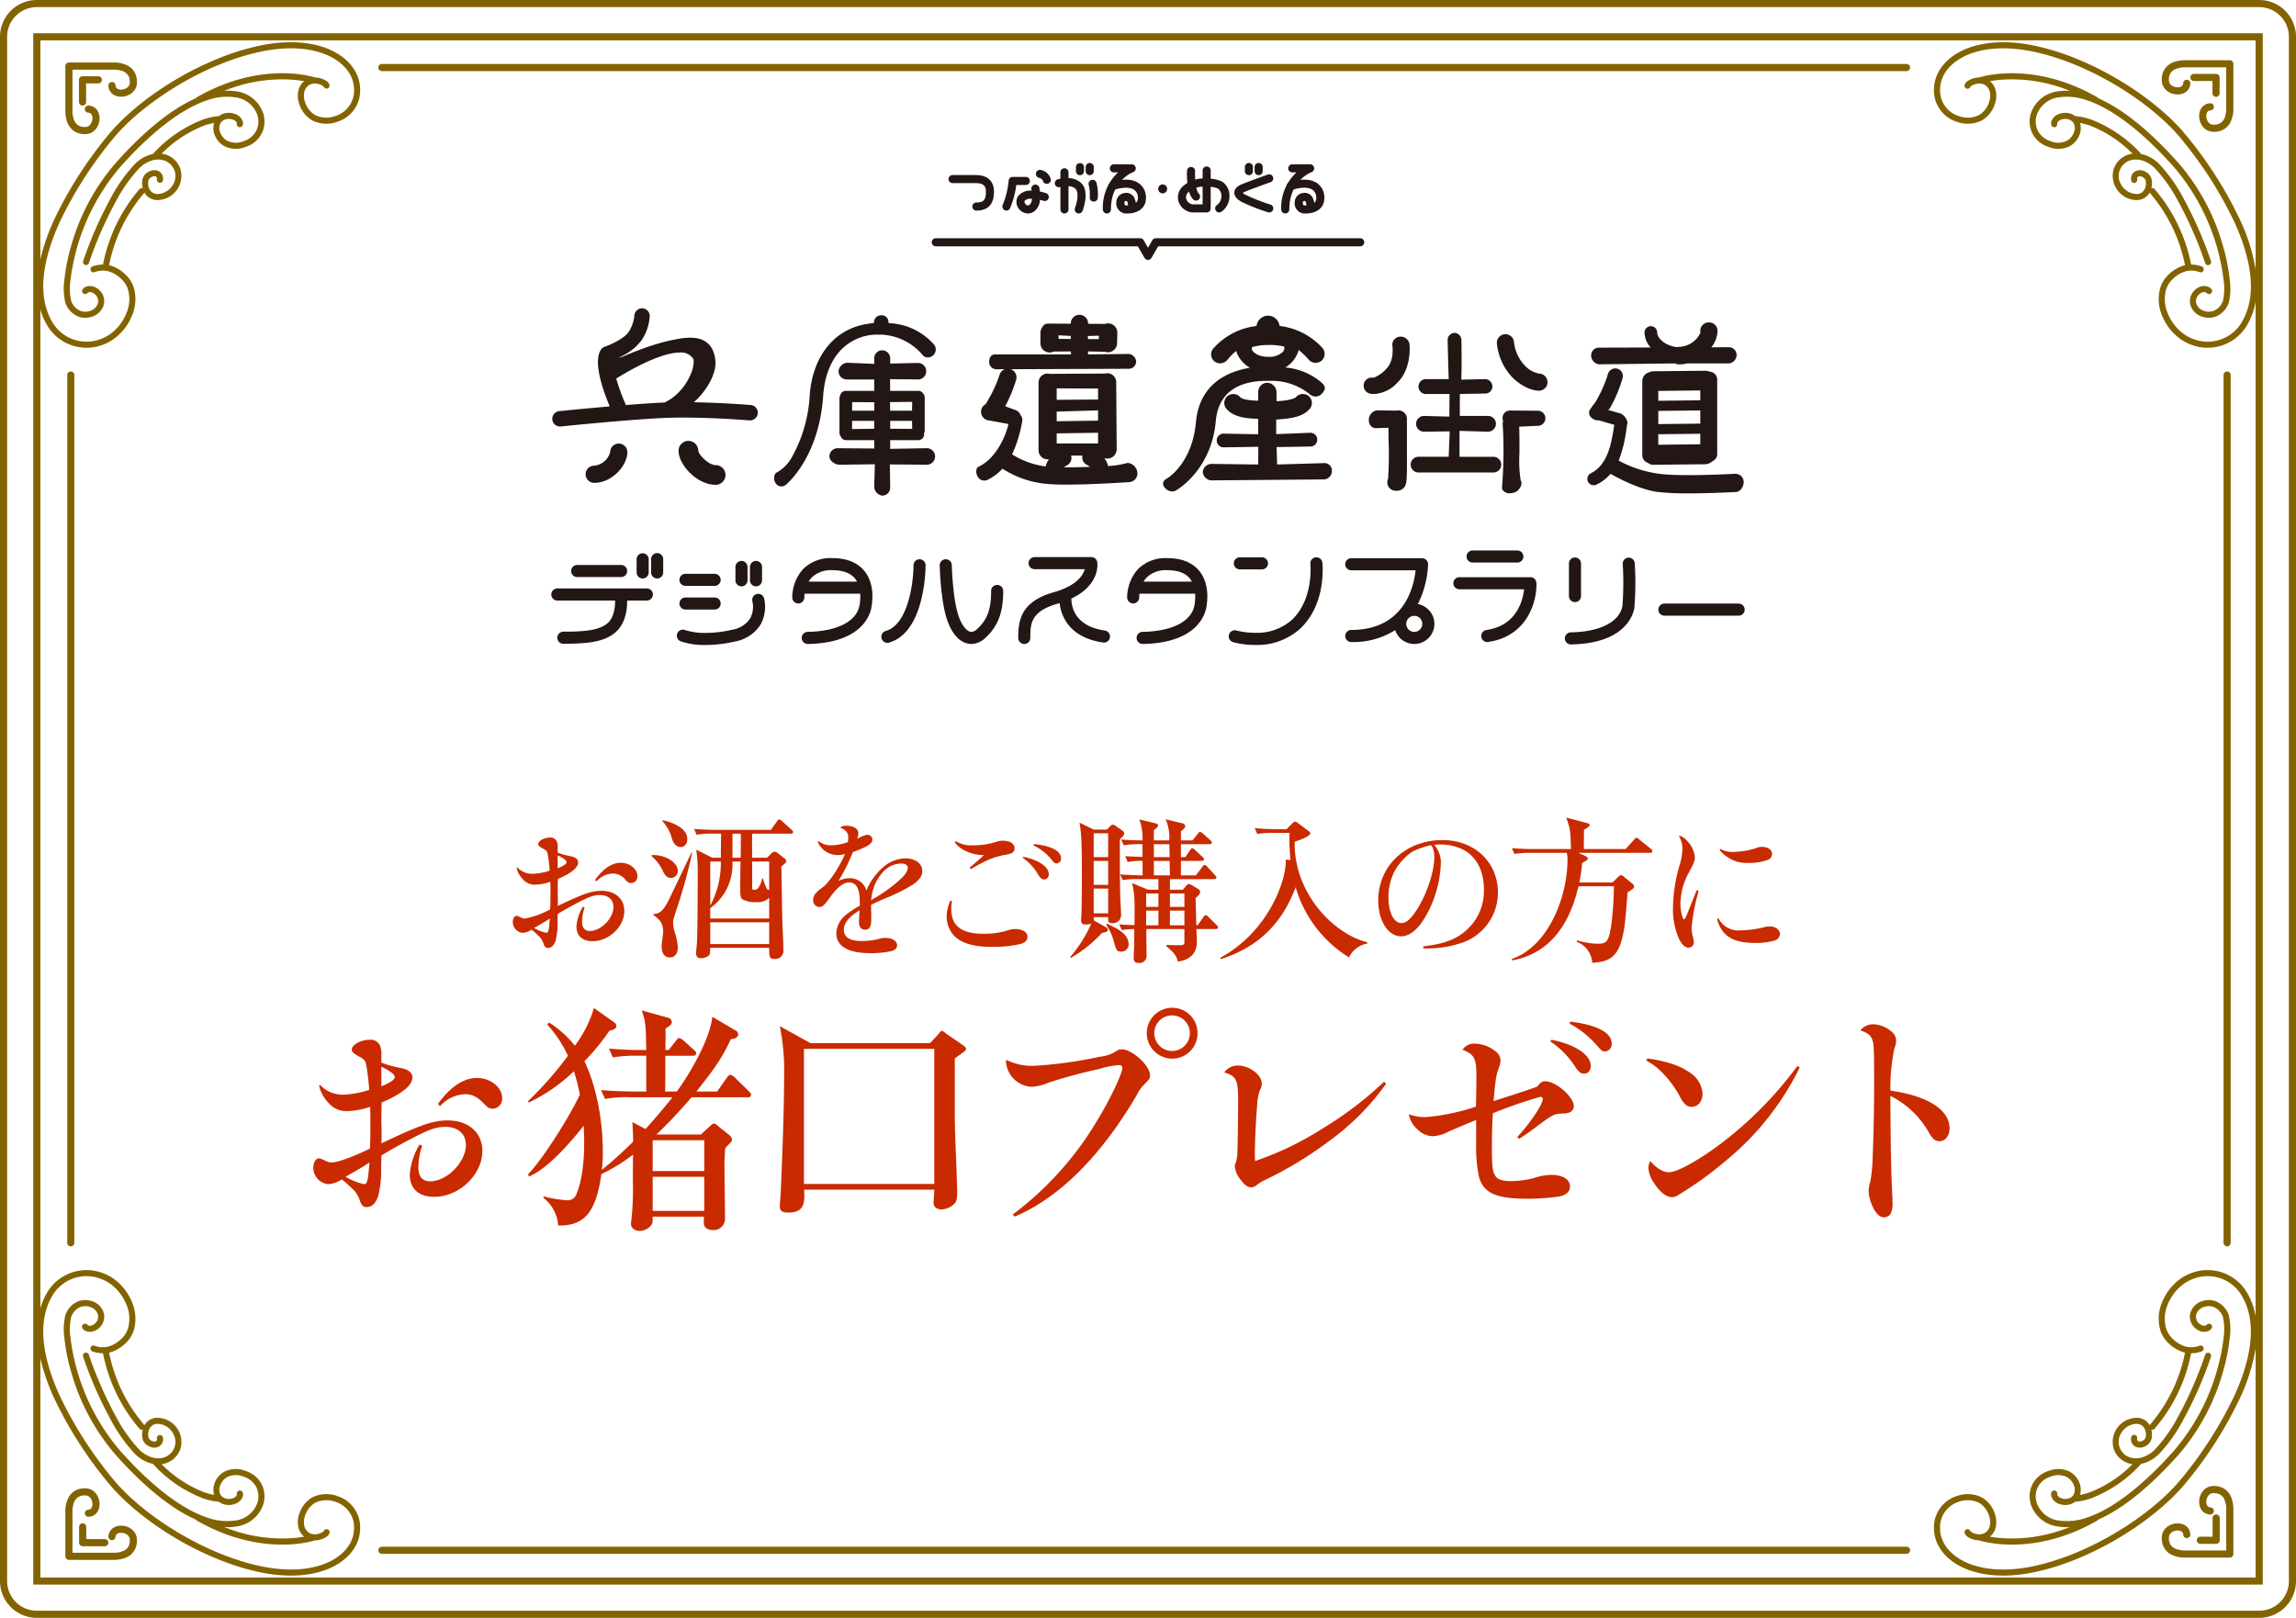 <svg xmlns="http://www.w3.org/2000/svg" viewBox="0 0 466.521 328.771"><defs><style>.cls-1{fill:#221714;}.cls-2{fill:#836300;}.cls-3{fill:#c92a00;}</style></defs><title>アセット 29</title><g id="レイヤー_2" data-name="レイヤー 2"><g id="レイヤー_2-2" data-name="レイヤー 2"><path class="cls-1" d="M114.466,130.823a1.228,1.228,0,0,1,0-2.456c4.362,0,7.219-.272,8.916-1.664,1.394-1.144,1.601-3.334,1.6-4.537l-.001-.127h-11.734a1.227,1.227,0,1,1,0-2.455h18.189a1.227,1.227,0,1,1,0,2.455h-4.004v.127c.004,1.637-.315,4.65-2.493,6.436C122.674,130.46,119.383,130.823,114.466,130.823Z"/><path class="cls-1" d="M117.278,117.268a1.228,1.228,0,0,1,0-2.456h8.929a1.228,1.228,0,0,1,0,2.456Z"/><path class="cls-1" d="M139.282,119.061a1.228,1.228,0,0,1,0-2.456h5.923a1.228,1.228,0,0,1,0,2.456Z"/><path class="cls-1" d="M251.962,115.71a1.228,1.228,0,1,1,0-2.455h4.422a1.228,1.228,0,1,1,0,2.455Z"/><path class="cls-1" d="M139.282,123.873a1.228,1.228,0,0,1,0-2.456h5.923a1.228,1.228,0,0,1,0,2.456Z"/><path class="cls-1" d="M143.443,131.071a14.756,14.756,0,0,1-5.18-.763,1.228,1.228,0,0,1,.92-2.276,12.883,12.883,0,0,0,4.269.581h0a23.872,23.872,0,0,0,5.316-.638,5.399,5.399,0,0,0,3.638-2.273,4.962,4.962,0,0,0,.479-3.474,1.228,1.228,0,0,1,.861-1.507,1.256,1.256,0,0,1,.325-.044,1.23,1.23,0,0,1,1.183.905,7.489,7.489,0,0,1-.74,5.38,7.731,7.731,0,0,1-5.196,3.406A26.348,26.348,0,0,1,143.443,131.071Z"/><path class="cls-1" d="M164.136,130.863a1.228,1.228,0,0,1-.021-2.456c5.954-.104,9.885-2.098,10.515-5.334a10.028,10.028,0,0,0,.167-2.306l-.006-.12H163.482l-.013.113a5.268,5.268,0,0,0-.041.609,1.229,1.229,0,0,1-1.197,1.259h-.001a1.229,1.229,0,0,1-1.257-1.196,8.711,8.711,0,0,1,2.227-5.803,7.904,7.904,0,0,1,5.902-2.213c2.905,0,5.094.869,6.507,2.583,2.117,2.57,1.706,6.132,1.431,7.545-.325,1.671-2.215,7.134-12.882,7.32Zm4.966-14.992a5.554,5.554,0,0,0-4.144,1.473,4.606,4.606,0,0,0-.525.651l-.132.198h9.842l-.12-.194a3.907,3.907,0,0,0-.309-.439C172.79,116.439,171.239,115.87,169.102,115.87Z"/><path class="cls-1" d="M319.164,130.961a1.228,1.228,0,0,1-.021-2.455c5.954-.104,9.884-2.097,10.515-5.333a63.763,63.763,0,0,0,.077-8.388,1.228,1.228,0,1,1,2.421-.408,60.84,60.84,0,0,1-.088,9.265c-.325,1.671-2.215,7.134-12.882,7.319Z"/><path class="cls-1" d="M232.187,130.863a1.228,1.228,0,0,1-.021-2.456c5.954-.104,9.885-2.098,10.515-5.334a10.075,10.075,0,0,0,.167-2.306l-.006-.12H231.532l-.012.113a5.191,5.191,0,0,0-.041.609,1.23,1.23,0,0,1-1.197,1.259h-.001a1.23,1.23,0,0,1-1.258-1.196,8.724,8.724,0,0,1,2.228-5.803,7.901,7.901,0,0,1,5.901-2.213c2.905,0,5.094.869,6.506,2.583,2.117,2.57,1.707,6.132,1.432,7.545-.326,1.671-2.216,7.134-12.882,7.32Zm4.966-14.992a5.554,5.554,0,0,0-4.144,1.473,4.696,4.696,0,0,0-.525.651l-.132.198h9.842l-.12-.194a3.967,3.967,0,0,0-.31-.439C240.841,116.439,239.29,115.87,237.153,115.87Z"/><path class="cls-1" d="M197.367,130.862a3.471,3.471,0,0,1-.924-.126c-1.796-.494-3.267-2.347-4.142-5.214-1.197-3.934-1.353-10.344-1.359-10.615a1.227,1.227,0,0,1,1.2-1.255l.046-.001a1.211,1.211,0,0,1,1.208,1.201c.002.063.15,6.325,1.255,9.954.709,2.328,1.759,3.374,2.443,3.562a.976.976,0,0,0,.276.04,1.808,1.808,0,0,0,1.159-.565c2.065-1.878,2.866-4.041,2.854-7.715a1.228,1.228,0,1,1,2.455-.009c.015,4.344-1.079,7.198-3.656,9.541A4.206,4.206,0,0,1,197.367,130.862Z"/><path class="cls-1" d="M180.306,130.633a1.232,1.232,0,0,1-1.181-.893,1.228,1.228,0,0,1,.846-1.517c4.629-1.313,5.644-10.077,5.644-13.343a1.228,1.228,0,0,1,2.456,0c0,.555-.085,13.622-7.429,15.706A1.212,1.212,0,0,1,180.306,130.633Z"/><path class="cls-1" d="M302.191,130.472a1.234,1.234,0,0,1-1.213-1.052,1.229,1.229,0,0,1,1.039-1.391c6.139-.889,7.389-5.984,7.641-8.134l.017-.142H296.569a1.228,1.228,0,1,1,0-2.455h14.388a1.223,1.223,0,0,1,1.227,1.186c.124,3.633-1.768,10.81-9.814,11.976A1.293,1.293,0,0,1,302.191,130.472Z"/><path class="cls-1" d="M208.121,130.869a1.229,1.229,0,0,1-1.228-1.227c0-3.662.561-7.398,7.266-9.308,4.288-1.222,5.735-3.12,6.194-4.498l.055-.167H210.219a1.228,1.228,0,1,1,0-2.456h11.521a1.222,1.222,0,0,1,1.212,1.033c.03.185.663,4.556-5.188,7.359l-.073.035.001.081c.019,1.636.719,5.537,6.797,6.416a1.226,1.226,0,0,1,1.04,1.39,1.228,1.228,0,0,1-1.39,1.04c-3.256-.471-5.681-1.747-7.207-3.793a8.518,8.518,0,0,1-1.607-4.073l-.018-.149-.271.084c-.067.021-.133.041-.203.061-5.483,1.561-5.483,4.177-5.483,6.946A1.229,1.229,0,0,1,208.121,130.869Z"/><path class="cls-1" d="M287.365,130.869a4.107,4.107,0,0,1-3.831-2.672l-.055-.149-.133.087a15.857,15.857,0,0,1-8.786,2.338,1.228,1.228,0,1,1,0-2.456c10.518,0,12.639-8.38,13.061-11.983l.017-.142h-13.079a1.227,1.227,0,1,1,0-2.455h14.386a1.229,1.229,0,0,1,1.228,1.227,19.911,19.911,0,0,1-2.011,7.947l-.073.146.159.035a4.087,4.087,0,0,1-.886,8.077Zm0-5.721a1.633,1.633,0,1,0,1.633,1.633A1.635,1.635,0,0,0,287.365,125.148Z"/><path class="cls-1" d="M255.074,131.066a17.569,17.569,0,0,1-4.522-.569,1.228,1.228,0,1,1,.681-2.36,15.736,15.736,0,0,0,3.821.459,10.678,10.678,0,0,0,7.522-2.698c4.398-4.273,3.681-11.211,3.673-11.28a1.229,1.229,0,0,1,1.083-1.357,1.116,1.116,0,0,1,.14-.009,1.225,1.225,0,0,1,1.217,1.091c.038.333.858,8.206-4.402,13.317A13.036,13.036,0,0,1,255.074,131.066Z"/><path class="cls-1" d="M320.018,122.361a1.229,1.229,0,0,1-1.228-1.227v-6.652a1.228,1.228,0,0,1,2.455,0v6.652A1.229,1.229,0,0,1,320.018,122.361Z"/><path class="cls-1" d="M338.187,125.113a1.228,1.228,0,0,1,0-2.456h15.087a1.228,1.228,0,1,1,0,2.456Z"/><path class="cls-1" d="M299.219,114.32a1.228,1.228,0,1,1,0-2.456h9.089a1.228,1.228,0,1,1,0,2.456h-9.089Z"/><path class="cls-1" d="M130.581,117.56a1.229,1.229,0,0,1-1.228-1.227v-2.709a1.228,1.228,0,0,1,2.455,0v2.709A1.229,1.229,0,0,1,130.581,117.56Z"/><path class="cls-1" d="M133.529,117.56a1.229,1.229,0,0,1-1.228-1.227v-2.709a1.228,1.228,0,0,1,2.456,0v2.709A1.229,1.229,0,0,1,133.529,117.56Z"/><path class="cls-1" d="M150.662,119.155a1.229,1.229,0,0,1-1.228-1.228v-2.709a1.228,1.228,0,0,1,2.456,0v2.709A1.229,1.229,0,0,1,150.662,119.155Z"/><path class="cls-1" d="M153.611,119.155a1.23,1.23,0,0,1-1.228-1.228v-2.709a1.228,1.228,0,0,1,2.456,0v2.709A1.229,1.229,0,0,1,153.611,119.155Z"/><path class="cls-1" d="M188.36,91.082l-7.484.132V89.445l5.729.001a1.16,1.16,0,0,0,1.159-1.161,1.115,1.115,0,0,0-.021-.212,1.272,1.272,0,0,0,.15-.591V80.811a1.273,1.273,0,0,0-.291-.806,1.151,1.151,0,0,0-.997-.577h-5.729l-.033-2.379,5.729.066a1.682,1.682,0,0,0,0-3.362l-5.697.131V72.814a1.623,1.623,0,0,0-3.246,0l.032,1.134-5.428-.229a1.913,1.913,0,0,0-1.852,1.714,1.674,1.674,0,0,0,1.623,1.681h5.625v2.314h-5.772a1.157,1.157,0,0,0-1.139.965,1.283,1.283,0,0,0-.148.588v6.945a1.273,1.273,0,0,0,.26.767,1.154,1.154,0,0,0,1.081.752h5.719v1.703l-7.476-.065a1.672,1.672,0,0,0-1.622,1.68c0,.896,1.151,1.68,2.047,1.68l7.181-.098-.13,4.461a1.899,1.899,0,0,0,1.623,1.916,1.623,1.623,0,0,0,1.623-1.622l-.066-4.723,7.55.065a1.681,1.681,0,0,0,0-3.361Zm-3.012-3.922-4.472-.034V85.523H185.316Zm0-5.496-.032,1.796h-4.44l-.033-1.747Zm-7.718,1.796h-4.485V81.714l4.517.033Zm-4.516,3.731.032-1.668h4.485v1.604Z"/><path class="cls-1" d="M145.41,94.52c-1.423,0-3.439-2.117-3.528-2.919a2.003,2.003,0,1,0-4.007-.006c0,2.898,3.797,6.932,7.534,6.932a2.003,2.003,0,1,0,0-4.007Z"/><path class="cls-1" d="M125.727,90.141a1.748,1.748,0,0,0-1.747,1.747A3.779,3.779,0,0,1,120.779,94.631a1.747,1.747,0,1,0,0,3.493c3.542,0,6.694-3.487,6.694-6.237A1.749,1.749,0,0,0,125.727,90.141Z"/><path class="cls-1" d="M134.675,84.943c1.202-.057,2.561-.086,4.04-.086,6.577,0,13.506.565,13.567.57.039.003.079.005.119.005a1.577,1.577,0,0,0,1.568-1.438,1.563,1.563,0,0,0-1.431-1.687c-.225-.018-5.556-.456-11.411-.559l-.144-.002.106-.098c.458-.422.815-.778,1.124-1.121a16.022,16.022,0,0,0,1.592-2.133c.246-.396.471-.798.669-1.194a10.715,10.715,0,0,0,.506-1.259,6.275,6.275,0,0,0-.174-4.819c-.804-1.68-2.29-2.496-4.543-2.496a15.467,15.467,0,0,0-2.907.326c-1.204.228-2.219.462-3.102.715-1.522.427-2.995.92-4.638,1.552-1.216.457-2.2.877-3.026,1.234a2.561,2.561,0,0,1-.411.121l-.485.114.446-.222a10.678,10.678,0,0,0,4.32-3.466,9.983,9.983,0,0,0,1.563-4.789,1.566,1.566,0,0,0-1.546-1.555l-.034-.001a1.573,1.573,0,0,0-1.551,1.537,7.329,7.329,0,0,1-1.116,3.196c-.761,1.266-3.397,2.551-4.881,3.064a1.58,1.58,0,0,0-.793.615c-1.63,2.457.402,8.225,1.757,11.445l.03.073-.078.007c-4.756.414-8.964.837-10.14.957l-.044.005a1.565,1.565,0,0,0,.158,3.122,1.212,1.212,0,0,0,.162-.009l.017-.001C115.338,86.525,127.607,85.281,134.675,84.943Zm-9.429-8.048c.049-.029.113-.068.211-.127,5.421-3.303,9.911-5.123,12.641-5.123a2.924,2.924,0,0,1,2.83,1.384l.006.021a5.922,5.922,0,0,1-.513,2.807A11.728,11.728,0,0,1,136.33,81.063c-.175.118-.657.387-1.269.725l-.026.007c-.178.007-.345.014-.51.021-1.892.09-4.348.255-7.3.492l-.04.003-.016-.038a40.838,40.838,0,0,1-1.948-5.313l-.013-.043Z"/><path class="cls-1" d="M346.399,75.34h-.009l-10.456.109a1.773,1.773,0,0,0-.802.2,1.859,1.859,0,0,0-1.436,1.832V92.513a1.618,1.618,0,0,0,1.124,1.537,1.786,1.786,0,0,0,1.12.401h.005l10.46-.109a2.254,2.254,0,0,0,1.523-.601,1.623,1.623,0,0,0,.989-1.495V77.143a1.617,1.617,0,0,0-1.535-1.614A2.754,2.754,0,0,0,346.399,75.34Zm-9.456,8.165,8.535-.099v2.679l-8.535.1Zm0-2.06V79.443l8.535-.101v2.003Zm0,6.8,8.535-.101V90.281l-8.535.101Z"/><path class="cls-1" d="M324.852,74.035h.006l15.52-.183a1.677,1.677,0,0,0,.781.198,7.537,7.537,0,0,0,1.703-.206l8.451.005a1.727,1.727,0,0,0,1.542-1.747,1.546,1.546,0,0,0-1.546-1.539h-.005l-3.579.011a5.591,5.591,0,0,0,1.257-3.35,1.701,1.701,0,0,0-1.701-1.701h-.101a1.7,1.7,0,0,0-1.7,1.701,1.679,1.679,0,0,0,.042.378,4.973,4.973,0,0,1-4.361,2.886,1.717,1.717,0,0,0-.421.059c-2.28-.266-4.017-1.735-4.017-2.973a1.288,1.288,0,1,0-2.577,0,4.618,4.618,0,0,0,1.257,3.041l-10.555.036A1.543,1.543,0,0,0,323.307,72.2,1.825,1.825,0,0,0,324.852,74.035Z"/><path class="cls-1" d="M352.584,96.278c-.109.007-10.899.611-15.374.011a23.536,23.536,0,0,1-8.309-2.691,26.808,26.808,0,0,0,1.56-6.344c.079-.502.152-.96.228-1.356a2.536,2.536,0,0,0-1.394-1.863l-2.59-.741c.036-.066.302-.135.338-.199a28.289,28.289,0,0,0,2.647-6.246,1.545,1.545,0,1,0-2.965-.873,25.507,25.507,0,0,1-2.49,5.63c-.239.433-.72.894-.982,1.383a1.271,1.271,0,0,0-.307.506,1.287,1.287,0,0,0,.367,1.338,1.964,1.964,0,0,0,.585.41,1.527,1.527,0,0,0,.726.183,1.448,1.448,0,0,0,.193-.026l3.182.929c-.027.172-.055.34-.083.524-.493,3.121-1.183,7.589-4.688,9.33a1.288,1.288,0,0,0,1.145,2.307,8.499,8.499,0,0,0,2.861-2.198c1.216.673,5.712,3.16,9.545,3.674a53.605,53.605,0,0,0,6.4.293c4.566,0,9.29-.265,9.59-.282.894-.051,1.577-1.193,1.527-2.088A1.691,1.691,0,0,0,352.584,96.278Z"/><path class="cls-1" d="M313.619,83.983a1.527,1.527,0,0,0-1.057-.515l-5.628-.041c-.035-.002-.065-.002-.095-.002a1.526,1.526,0,0,0-1.427,2.098l.007.019-.006.02a1.652,1.652,0,0,0-.085.585,89.641,89.641,0,0,1-.077,12.092c-.08.942-.097,1.138.143,1.417a1.692,1.692,0,0,0,1.287.591,3.091,3.091,0,0,0,1.539-.406c.691-.592,1.224-1.541.763-2.229a25.746,25.746,0,0,1-.248-5.484c.005-1.66.012-3.54-.048-5.361l-.001-.057,3.681-.177c.039.002.07.004.101.004a1.537,1.537,0,0,0,1.15-2.554Z"/><path class="cls-1" d="M312.696,75.909l-.043.001V75.904a5.408,5.408,0,0,1-2.97-1.766,8.178,8.178,0,0,1-2.056-4.627,1.746,1.746,0,0,0-3.484.223,11.687,11.687,0,0,0,3.072,6.873c2.504,2.506,4.763,2.77,5.394,2.792l.023.001.083.001.011-.001.041-.005a1.732,1.732,0,0,0,1.666-1.776A1.754,1.754,0,0,0,312.696,75.909Z"/><path class="cls-1" d="M303.434,92.825h-6.876V87.559l5.798.168a1.6,1.6,0,0,0-.004-3.2h-5.729V80.07l5.106-.101a1.433,1.433,0,0,0,1.514-1.413,1.512,1.512,0,0,0-1.511-1.51l-4.806.101.005-.152c.11-3.202.014-7.701.013-7.746a1.503,1.503,0,0,0-1.303-1.602,1.458,1.458,0,0,0-1.499,1.37c.001.043.101,4.675.213,7.88l.005.149h-4.672a1.511,1.511,0,0,0,0,3.021H294.528l-.035,4.594-5.163-.135a1.6,1.6,0,0,0,.005,3.2l5.231-.068-.208,5.166h-6.123a1.599,1.599,0,1,0,0,3.198h15.198a1.599,1.599,0,1,0,0-3.198Z"/><path class="cls-1" d="M278.268,79.984h.066l.021.007c.012.003.024.005.042.007a3.396,3.396,0,0,0,.746.074,6.983,6.983,0,0,0,4.867-2.388c2.972-2.973,2.376-7.828,2.369-7.875a1.834,1.834,0,0,0-1.816-1.399,1.635,1.635,0,0,0-.258.02,1.657,1.657,0,0,0-1.388,1.877c.018.121.431,2.973-1.243,4.649a6.645,6.645,0,0,1-2.594,1.812,1.668,1.668,0,0,0-.357-.039,1.65,1.65,0,0,0-.453,3.236Z"/><path class="cls-1" d="M285.87,85.083a1.641,1.641,0,0,0-.488-1.17,1.763,1.763,0,0,0-1.242-.513,1.563,1.563,0,0,0-.359.047L279.81,83.384h-.018a1.957,1.957,0,0,0-1.661,1.95,1.763,1.763,0,0,0,.45,1.271,1.357,1.357,0,0,0,.98.408l2.555-.085c.007.895.016,1.794.026,2.668a71.748,71.748,0,0,1-.101,7.723,1.708,1.708,0,0,0,1.552,2.413,2.03,2.03,0,0,0,1.587-.535c.708-.785.707-1.187.693-7.911C285.87,89.644,285.865,87.6,285.87,85.083Z"/><path class="cls-1" d="M257.321,77.397h.683a12.307,12.307,0,0,1,8.186,2.764,1.727,1.727,0,0,0,2.372-.121c.872-.968.844-1.499-.122-2.372a12.995,12.995,0,0,0-7.287-2.99,5.968,5.968,0,0,0,2.72-3.555,13.858,13.858,0,0,1,2.07,2.017,1.892,1.892,0,0,0,2.595.147,1.84,1.84,0,0,0,.147-2.594,13.979,13.979,0,0,0-8.69-4.454,2.357,2.357,0,0,0-4.683.002A13.956,13.956,0,0,0,246.538,70.807a1.836,1.836,0,0,0,.174,2.591,1.889,1.889,0,0,0,2.594-.175l.152-.176a12.245,12.245,0,0,1,1.705-1.718,6.167,6.167,0,0,0,2.802,3.403c-8.354,1.44-10.588,6.756-10.965,11.052-.727,8.233-5.627,11.287-5.673,11.314-.519.294-1.385.785-.828,1.768a2.11,2.11,0,0,0,1.625,1.015,1.668,1.668,0,0,0,.828-.22c.293-.166,7.206-4.191,8.08-14.072C247.631,78.818,252.958,77.397,257.321,77.397Zm-2.913-6.854a11.588,11.588,0,0,1,3.142-.435h.682a11.57,11.57,0,0,1,2.715.331,1.351,1.351,0,0,1-.076.745c-.016.026-.033.059-.053.097a1.049,1.049,0,0,1-.124.199,4.036,4.036,0,0,1-3.089,1.026c-2.133,0-3.05-1.071-3.142-1.283A.738.738,0,0,1,254.409,70.543Z"/><path class="cls-1" d="M269.115,94.108l-9.618.285-.113-3.537,6.888-.117a1.396,1.396,0,1,0-.029-2.792h-.002l-6.932.273V85.263c3.099-.219,5.407-.535,6.813-2.182a1.836,1.836,0,0,0-.204-2.589,1.889,1.889,0,0,0-2.591.203c-.413.484-2.465.784-3.953.837V79.748a1.937,1.937,0,0,0-1.861-1.959,1.864,1.864,0,0,0-1.862,1.861v1.78c-1.025-.027-3.14-.13-3.658-.735a1.888,1.888,0,0,0-2.589-.204,1.835,1.835,0,0,0-.204,2.589c1.473,1.725,4.071,1.973,6.451,2.028V88.25l-7.046-.133a1.396,1.396,0,1,0,.024,2.793l7.052-.118-.028,3.606-9.555-.127a1.816,1.816,0,0,0-1.708,1.642,1.878,1.878,0,0,0,1.708,1.708h.001l23.055-.196a1.744,1.744,0,0,0,1.48-1.807A1.514,1.514,0,0,0,269.115,94.108Z"/><path class="cls-1" d="M229.224,94.071c-.03,0-.06.001-.093.004-.007.001-.046.008-.113.025a19.942,19.942,0,0,1-3.874.61c-.011-.053-.022-.105-.035-.158a3.956,3.956,0,0,0-.731-1.448,1.838,1.838,0,0,0,.579.094,1.919,1.919,0,0,0,1.941-1.844l-.097-13.663a1.82,1.82,0,0,0-2.293-1.782l-11.165.066V75.978a1.789,1.789,0,0,0-.479-.066,1.845,1.845,0,0,0-1.843,1.845V91.502a1.845,1.845,0,0,0,1.843,1.843,1.813,1.813,0,0,0,.283-.023,3.924,3.924,0,0,0-.65,1.349c-.009.038-.018.076-.026.115l-.042-.005a16.737,16.737,0,0,1-6.786-2.452,25.398,25.398,0,0,0,1.985-6.334l.072-.352a1.474,1.474,0,0,0-.307-1.241,1.754,1.754,0,0,0-1.147-1.104l-1.991-.738a29.838,29.838,0,0,0,2.205-5.356,1.75,1.75,0,0,0-1.097-2.175l24.001-.087a1.49,1.49,0,0,0,1.489-1.49,1.659,1.659,0,0,0-1.655-1.523l-8.129.096c.004-.052.005-.102.005-.142l.001-.472,3.479.08a1.821,1.821,0,0,0,.507.094l.057.002a1.873,1.873,0,0,0,1.861-1.822l.048-2.147a1.866,1.866,0,0,0-1.819-1.904l-.054-.001a1.822,1.822,0,0,0-.615.108l-3.452-.018.001-.069a1.758,1.758,0,1,0-3.516-.008v.058l-4.642-.024a1.276,1.276,0,0,0-1.188.801,1.854,1.854,0,0,0-.337,1.062v2.148a1.788,1.788,0,0,0,.182.785,1.259,1.259,0,0,0,.528.667,1.829,1.829,0,0,0,1.973.21l3.489-.012.046.518c0,.03,0,.059.003.087h-15.438c-.749,0-1.196.557-1.196,1.49a1.46,1.46,0,0,0,1.424,1.522h.001l1.758-.007a1.752,1.752,0,0,0-1.074,1.127,25.161,25.161,0,0,1-2.378,5.196l-.428.772a1.753,1.753,0,0,0,.319,3.249l4.293.791c-.738,3.185-2.895,7.18-5.989,8.633a.928.928,0,0,0-.501.538,2.109,2.109,0,0,0,.21,1.475,1.522,1.522,0,0,0,1.981.717,9.772,9.772,0,0,0,3.076-2.285,20.086,20.086,0,0,0,8.305,3.022,41.5,41.5,0,0,0,4.816.213c5.545,0,12.607-.505,12.676-.51a1.76,1.76,0,0,0,1.629-1.878A2.23,2.23,0,0,0,229.224,94.071Zm-8.195-25.786,2.255-.071-.013.699-2.204-.012Zm-3.464-.019-.001.616-2.451-.014-.062-.726Zm-2.858,17.338V83.645l8.407-.249V85.48Zm0-4.354V78.922l8.407.031V81.189Zm8.407,6.694v2.177h-8.407V88.069Zm-6.309,6.615a1.673,1.673,0,0,0,.825-1.973h2.315a1.657,1.657,0,0,0,.857,1.853,3.416,3.416,0,0,1,.657.434c-2.022.073-3.769.104-5.28.093A3.535,3.535,0,0,1,216.805,94.56Z"/><path class="cls-1" d="M167.255,80.474c.277-4.076,1.601-7.386,3.83-9.573a10.242,10.242,0,0,1,7.227-2.906h.091a1.433,1.433,0,0,0,.448.004l.149-.004a11.71,11.71,0,0,1,8.543,4.236,1.209,1.209,0,0,0,.943.394,1.594,1.594,0,0,0,1.269-2.625,12.79,12.79,0,0,0-9.013-4.322l-.211-.018v-.212a1.374,1.374,0,0,0-1.424-1.381,1.46,1.46,0,0,0-1.523,1.327v.211l-.211.072c-8.794.772-12.403,8.055-12.848,14.613a28.769,28.769,0,0,1-3.579,12.529,7.855,7.855,0,0,1-3.31,3.298,1.817,1.817,0,0,0,.079,2.231,1.399,1.399,0,0,0,1.922.204C159.915,98.329,166.409,92.936,167.255,80.474Z"/><path class="cls-1" d="M198.386,42.791a.82.82,0,1,1,0-1.641c1.469,0,1.941-.529,1.941-2.177,0-1.056-.355-1.759-2.086-1.759h-4.687a.82.82,0,0,1,0-1.641h4.687c3.243,0,3.726,2.13,3.726,3.4C201.967,41.506,200.763,42.791,198.386,42.791Z"/><path class="cls-1" d="M204.489,42.791a.811.811,0,0,1-.334-.072.819.819,0,0,1-.414-1.083,16.945,16.945,0,0,0,1.202-4.925.821.821,0,0,1,.818-.762H208.437a.82.82,0,1,1,0,1.641h-1.94a17.806,17.806,0,0,1-1.259,4.716A.821.821,0,0,1,204.489,42.791Z"/><path class="cls-1" d="M208.856,43.38a2.259,2.259,0,0,1-1.619-.711,2.229,2.229,0,0,1-.35-2.843A3.197,3.197,0,0,1,209.622,38.745c-.015-.093-.032-.183-.05-.267a.821.821,0,0,1,1.605-.343c.021.096.08.389.123.793a11.386,11.386,0,0,1,1.239.318.82.82,0,1,1-.503,1.562c-.224-.071-.469-.138-.724-.195a3.181,3.181,0,0,1-1.2,2.368A2.221,2.221,0,0,1,208.856,43.38Zm.693-2.985a1.684,1.684,0,0,0-1.33.39c-.138.192-.009.533.191.737a.55.55,0,0,0,.775.105,1.702,1.702,0,0,0,.498-1.23C209.638,40.395,209.593,40.395,209.549,40.395Z"/><path class="cls-1" d="M212.699,37.36a.822.822,0,0,1-.799-.636c-.093-.404-.765-.58-.771-.581a.82.82,0,1,1,.346-1.604A2.637,2.637,0,0,1,213.499,36.355a.821.821,0,0,1-.614.984A.871.871,0,0,1,212.699,37.36Z"/><path class="cls-1" d="M219.191,43.383a.832.832,0,0,1-.298-.056.821.821,0,0,1-.466-1.063c.373-.964.887-3.189.094-3.905-1.092-.984-3.119-.347-3.139-.34a.821.821,0,0,1-.519-1.557c.12-.039,2.945-.956,4.757.678,1.845,1.663.496,5.309.336,5.719A.821.821,0,0,1,219.191,43.383Z"/><path class="cls-1" d="M216.285,43.383a.82.82,0,0,1-.82-.82V35.013a.82.82,0,0,1,1.641,0v7.549A.82.82,0,0,1,216.285,43.383Z"/><path class="cls-1" d="M222.244,40.969a.767.767,0,0,1-.084-.005.82.82,0,0,1-.733-.899,7.727,7.727,0,0,0-.216-2.505.821.821,0,0,1,1.58-.444,9.427,9.427,0,0,1,.268,3.115A.82.82,0,0,1,222.244,40.969Z"/><path class="cls-1" d="M219.439,35.597a.821.821,0,0,1-.821-.82v-.836a.821.821,0,0,1,1.641,0v.836A.821.821,0,0,1,219.439,35.597Z"/><path class="cls-1" d="M221.419,35.597a.82.82,0,0,1-.82-.82v-.836a.82.82,0,0,1,1.641,0v.836A.821.821,0,0,1,221.419,35.597Z"/><path class="cls-1" d="M253.765,35.597a.821.821,0,0,1-.821-.82v-.836a.82.82,0,0,1,1.641,0v.836A.821.821,0,0,1,253.765,35.597Z"/><path class="cls-1" d="M255.745,35.597a.821.821,0,0,1-.821-.82v-.836a.82.82,0,0,1,1.641,0v.836A.821.821,0,0,1,255.745,35.597Z"/><path class="cls-1" d="M224.907,43.383a.82.82,0,0,1-.82-.82,9.721,9.721,0,0,1,3.097-7.528h-.859a.82.82,0,0,1,0-1.641h3.633a.821.821,0,0,1,.28,1.592c-.181.067-4.51,1.751-4.51,7.577A.82.82,0,0,1,224.907,43.383Z"/><path class="cls-1" d="M229.133,43.383a2.068,2.068,0,0,1-2.298-2.363,1.891,1.891,0,0,1,1.612-1.787,1.826,1.826,0,0,1,2.104,1.125,4.762,4.762,0,0,1,.252.879,1.338,1.338,0,0,0,.4-1.02,1.87,1.87,0,0,0-.719-1.613c-.835-.608-2.327-.608-4.199-.002a.82.82,0,1,1-.504-1.561c3.057-.989,4.77-.417,5.668.237a3.514,3.514,0,0,1,1.394,2.94C232.844,42.554,230.845,43.383,229.133,43.383Zm-.29-2.546a.489.489,0,0,0-.091.01c-.172.032-.276.136-.276.174,0,.702.019.722.657.722.028,0,.057,0,.087-.001a2.908,2.908,0,0,0-.197-.786A.166.166,0,0,0,228.843,40.836Z"/><path class="cls-1" d="M261.151,43.383a.82.82,0,0,1-.82-.82,9.721,9.721,0,0,1,3.097-7.528h-.859a.82.82,0,0,1,0-1.641h3.633a.821.821,0,0,1,.281,1.592c-.182.067-4.51,1.751-4.51,7.577A.821.821,0,0,1,261.151,43.383Z"/><path class="cls-1" d="M265.378,43.383a2.068,2.068,0,0,1-2.298-2.363,1.891,1.891,0,0,1,1.612-1.787,1.825,1.825,0,0,1,2.104,1.125,4.618,4.618,0,0,1,.252.879,1.336,1.336,0,0,0,.401-1.02,1.87,1.87,0,0,0-.719-1.613c-.836-.608-2.326-.608-4.198-.002a.821.821,0,1,1-.506-1.561c3.057-.989,4.77-.417,5.669.237a3.514,3.514,0,0,1,1.394,2.94C269.089,42.554,267.09,43.383,265.378,43.383Zm-.29-2.546a.5.5,0,0,0-.092.01c-.171.032-.275.136-.275.174,0,.702.019.722.657.722.028,0,.056,0,.085-.001a2.851,2.851,0,0,0-.196-.786A.166.166,0,0,0,265.088,40.836Z"/><path class="cls-1" d="M237.15,38.388a.908.908,0,1,1-.909-.908A.908.908,0,0,1,237.15,38.388Z"/><path class="cls-1" d="M247.723,43.172a.82.82,0,0,1-.503-1.469,2.216,2.216,0,0,0,.947-2.025,1.865,1.865,0,0,0-.649-1.343,5.052,5.052,0,0,0-1.518-.37v4.387a.821.821,0,0,1-.821.821h-2.833a3.255,3.255,0,0,1-2.81-2.019,2.989,2.989,0,0,1,.882-3.354,6.133,6.133,0,0,1,3.94-1.525V34.65a.82.82,0,1,1,1.641,0v1.662a7.058,7.058,0,0,1,2.266.562,3.343,3.343,0,0,1,1.535,2.653,3.844,3.844,0,0,1-1.577,3.474A.816.816,0,0,1,247.723,43.172Zm-3.364-5.245a4.495,4.495,0,0,0-2.799,1.05,1.387,1.387,0,0,0-.504,1.56,1.657,1.657,0,0,0,1.29.994h2.013Z"/><path class="cls-1" d="M243.023,40.767a.816.816,0,0,1-.576-.237c-1.377-1.357-1.292-5.084-1.261-5.817a.82.82,0,1,1,1.639.068c-.063,1.523.136,3.951.774,4.581a.821.821,0,0,1-.576,1.405Z"/><path class="cls-1" d="M257.895,43.173a.808.808,0,0,1-.249-.039A37.946,37.946,0,0,1,252.212,40.989c-.367-.214-1.482-.867-1.414-1.911.043-.671.55-1.217,1.508-1.623,1.207-.512,5.145-1.92,5.313-1.979a.82.82,0,1,1,.551,1.545c-.04.015-4.06,1.451-5.223,1.945a2.287,2.287,0,0,0-.433.229,2.698,2.698,0,0,0,.527.378,37.607,37.607,0,0,0,5.102,1.997.821.821,0,0,1-.248,1.603Z"/><path class="cls-1" d="M233.26,52.811a.82.82,0,0,1-.71-.411l-1.352-2.341h-41.056a.82.82,0,0,1,0-1.641H231.672a.82.82,0,0,1,.71.41l.878,1.521.878-1.521a.821.821,0,0,1,.71-.41H276.378a.82.82,0,1,1,0,1.641H235.322l-1.351,2.341A.82.82,0,0,1,233.26,52.811Z"/><path class="cls-2" d="M459.041,0H7.48A7.48,7.48,0,0,0,0,7.48H0V321.291a7.481,7.481,0,0,0,7.48,7.48H459.041a7.481,7.481,0,0,0,7.48-7.48V7.48A7.479,7.479,0,0,0,459.041,0Zm6.032,321.291a6.029,6.029,0,0,1-6.032,6.032H7.48A6.029,6.029,0,0,1,1.448,321.291V7.48h0A6.029,6.029,0,0,1,7.48,1.448H459.041a6.029,6.029,0,0,1,6.032,6.032Z"/><path class="cls-2" d="M6.755,322.014H459.765V6.755H6.755ZM458.318,8.203V54.78a38.797,38.797,0,0,0-3.22-10.216,82.344,82.344,0,0,0-10.966-17.147C438.816,20.947,428.845,14.158,418.685,10.734a46.859,46.859,0,0,0-5.341-1.462c-5.46-1.137-9.997-.79-13.411.481-3.407,1.271-5.709,3.491-6.582,6.09a7.323,7.323,0,0,0-.386,2.169,6.658,6.658,0,0,0,4.637,6.741,6.505,6.505,0,0,0,5.106-.286,6.009,6.009,0,0,0,2.616-3.309,5.01,5.01,0,0,0,.163-2.848,3.422,3.422,0,0,0-1.157-1.811,24.573,24.573,0,0,1,2.709-.322,31.004,31.004,0,0,1,11.818,1.641c.57.191,1.152.407,1.742.641a11.138,11.138,0,0,0-2.354.086,6.7,6.7,0,0,0-5.545,4.344,5.517,5.517,0,0,0,.145,3.974,5.443,5.443,0,0,0,3.132,2.9c.112.044.223.083.332.119a5.236,5.236,0,0,0,4.148-.135,4.374,4.374,0,0,0,2.128-2.497,3.693,3.693,0,0,0,.054-2.264,13.768,13.768,0,0,1,1.844.467,24.845,24.845,0,0,1,8.824,5.776,4.809,4.809,0,0,0-.835.181,4.624,4.624,0,0,0-2.61,2.095,4.27,4.27,0,0,0-.382.835,4.919,4.919,0,0,0,3.179,6.064,4.998,4.998,0,0,0,1.037.228,3.173,3.173,0,0,0,2.231-.522,2.985,2.985,0,0,0,.863-.986l.065.118A32.021,32.021,0,0,1,443.974,53.896l-.109.018a7.414,7.414,0,0,0-3.086,1.748,6.245,6.245,0,0,0-1.803,2.713,8.453,8.453,0,0,0,.357,5.803,10.771,10.771,0,0,0,3.784,4.779,9.583,9.583,0,0,0,2.383,1.192,9.284,9.284,0,0,0,10.809-3.643,13.728,13.728,0,0,0,1.458-3.051,15.302,15.302,0,0,0,.551-2.173V267.489a15.305,15.305,0,0,0-.551-2.175,13.669,13.669,0,0,0-1.458-3.047,9.286,9.286,0,0,0-10.809-3.647,9.643,9.643,0,0,0-2.383,1.192,10.773,10.773,0,0,0-3.784,4.78,8.455,8.455,0,0,0-.357,5.804,6.232,6.232,0,0,0,1.803,2.711,7.425,7.425,0,0,0,3.086,1.75l.109.018a32.026,32.026,0,0,1-7.12,14.657l-.065.117a2.968,2.968,0,0,0-.863-.986,3.167,3.167,0,0,0-2.231-.521,5,5,0,0,0-1.037.227,4.921,4.921,0,0,0-3.179,6.065,4.356,4.356,0,0,0,.382.832,4.623,4.623,0,0,0,2.61,2.096,5.196,5.196,0,0,0,.835.182,24.851,24.851,0,0,1-8.824,5.774,14.022,14.022,0,0,1-1.844.467,3.693,3.693,0,0,0-.054-2.264,4.377,4.377,0,0,0-2.128-2.497,5.257,5.257,0,0,0-4.148-.137c-.108.037-.22.079-.332.123a5.444,5.444,0,0,0-3.132,2.896,5.521,5.521,0,0,0-.145,3.976,6.698,6.698,0,0,0,5.545,4.342,10.743,10.743,0,0,0,2.354.088c-.59.234-1.172.451-1.742.643a30.953,30.953,0,0,1-11.818,1.637,23.718,23.718,0,0,1-2.709-.32,3.421,3.421,0,0,0,1.157-1.809,5.025,5.025,0,0,0-.163-2.853,5.996,5.996,0,0,0-2.616-3.304,6.49,6.49,0,0,0-5.106-.29,6.662,6.662,0,0,0-4.637,6.745,7.355,7.355,0,0,0,.386,2.169c.873,2.597,3.175,4.814,6.582,6.085,3.414,1.273,7.951,1.619,13.411.481a46.969,46.969,0,0,0,5.341-1.46c10.16-3.423,20.13-10.215,25.447-16.682a82.418,82.418,0,0,0,10.966-17.149,38.783,38.783,0,0,0,3.22-10.217v46.579H8.203v-44.523a42.158,42.158,0,0,0,2.835,8.161A82.559,82.559,0,0,0,22.005,301.355c5.315,6.467,15.288,13.258,25.45,16.68a46.33,46.33,0,0,0,5.339,1.462c5.46,1.138,9.995.792,13.411-.481,3.406-1.271,5.708-3.488,6.582-6.085a7.363,7.363,0,0,0,.385-2.169,6.662,6.662,0,0,0-4.633-6.745,6.494,6.494,0,0,0-5.109.29,5.987,5.987,0,0,0-2.616,3.304,5.029,5.029,0,0,0-.164,2.853,3.451,3.451,0,0,0,1.16,1.809,23.71,23.71,0,0,1-2.712.32,30.916,30.916,0,0,1-11.816-1.639c-.57-.191-1.152-.407-1.741-.641a10.742,10.742,0,0,0,2.353-.088,6.694,6.694,0,0,0,5.544-4.342,5.518,5.518,0,0,0-.143-3.976,5.443,5.443,0,0,0-3.134-2.896c-.109-.044-.22-.086-.332-.123a5.243,5.243,0,0,0-4.145.137,4.381,4.381,0,0,0-2.129,2.497,3.733,3.733,0,0,0-.056,2.264,13.983,13.983,0,0,1-1.841-.467,24.854,24.854,0,0,1-8.825-5.774,5.196,5.196,0,0,0,.834-.182,4.687,4.687,0,0,0,2.993-2.928,4.921,4.921,0,0,0-3.182-6.065,4.979,4.979,0,0,0-1.034-.227,3.162,3.162,0,0,0-2.23.521,2.994,2.994,0,0,0-.866.986l-.064-.117a32.014,32.014,0,0,1-7.118-14.657l.109-.018a7.415,7.415,0,0,0,3.085-1.75,6.229,6.229,0,0,0,1.804-2.711,8.449,8.449,0,0,0-.358-5.804,10.757,10.757,0,0,0-3.784-4.78,9.652,9.652,0,0,0-2.381-1.192A9.289,9.289,0,0,0,9.828,262.267a13.657,13.657,0,0,0-1.458,3.047c-.064.186-.111.377-.167.568V62.888c.056.191.103.381.167.568a13.715,13.715,0,0,0,1.458,3.051,9.286,9.286,0,0,0,10.811,3.643,9.591,9.591,0,0,0,2.381-1.192,10.755,10.755,0,0,0,3.784-4.779,8.449,8.449,0,0,0,.358-5.803,6.241,6.241,0,0,0-1.804-2.713,7.404,7.404,0,0,0-3.085-1.748l-.109-.018a32.009,32.009,0,0,1,7.118-14.656l.064-.118a3.011,3.011,0,0,0,.866.986,3.181,3.181,0,0,0,2.23.522,5.085,5.085,0,0,0,1.034-.228,4.92,4.92,0,0,0,3.182-6.064,4.497,4.497,0,0,0-.383-.835,4.614,4.614,0,0,0-2.61-2.095,4.809,4.809,0,0,0-.834-.181,24.848,24.848,0,0,1,8.825-5.776,13.73,13.73,0,0,1,1.841-.467,3.733,3.733,0,0,0,.056,2.264,4.378,4.378,0,0,0,2.129,2.497,5.23,5.23,0,0,0,4.145.135c.111-.035.223-.075.332-.119a5.442,5.442,0,0,0,3.134-2.9,5.514,5.514,0,0,0,.143-3.974,6.696,6.696,0,0,0-5.544-4.344A11.249,11.249,0,0,0,45.54,18.456c.59-.233,1.172-.449,1.741-.639a31.001,31.001,0,0,1,11.816-1.641,24.562,24.562,0,0,1,2.712.322,3.456,3.456,0,0,0-1.16,1.809,5.022,5.022,0,0,0,.164,2.851,5.999,5.999,0,0,0,2.616,3.309,6.509,6.509,0,0,0,5.109.286,6.657,6.657,0,0,0,4.633-6.741,7.331,7.331,0,0,0-.385-2.169c-.874-2.599-3.176-4.819-6.582-6.09-3.416-1.271-7.951-1.617-13.411-.481a46.656,46.656,0,0,0-5.339,1.462C37.293,14.158,27.32,20.947,22.005,27.418A82.485,82.485,0,0,0,11.038,44.564a42.262,42.262,0,0,0-2.835,8.162V8.203ZM447.36,54.144l-.104-.035a6.501,6.501,0,0,0-2.045-.346,33.305,33.305,0,0,0-7.421-15.333.615.615,0,0,0-.664-.179,3.851,3.851,0,0,0,.103-1.53,2.307,2.307,0,0,0-.761-1.471,3.192,3.192,0,0,0-.965-.542,2.068,2.068,0,0,0-1.476.024,1.661,1.661,0,0,0-.935,1.005,1.853,1.853,0,0,0-.06.93.618.618,0,1,0,1.215-.226.631.631,0,0,1,.017-.31.424.424,0,0,1,.248-.262.833.833,0,0,1,.597.012,1.919,1.919,0,0,1,.587.336,1.131,1.131,0,0,1,.314.696,2.617,2.617,0,0,1-.109,1.204,1.965,1.965,0,0,1-.691.985,1.918,1.918,0,0,1-1.38.298,3.651,3.651,0,0,1-.776-.169,3.808,3.808,0,0,1-2.138-1.833,3.391,3.391,0,0,1-.264-2.666,2.989,2.989,0,0,1,.275-.596,3.377,3.377,0,0,1,1.917-1.549,4.216,4.216,0,0,1,2.598.087,6.412,6.412,0,0,1,2.358,1.472,30.717,30.717,0,0,1,4.802,6.803,79.217,79.217,0,0,1,5.473,12.517.618.618,0,0,0,1.169-.405A80.136,80.136,0,0,0,443.681,40.348a31.704,31.704,0,0,0-5.025-7.091,7.615,7.615,0,0,0-2.82-1.756,6.414,6.414,0,0,0-.797-.207.682.682,0,0,0-.08-.13,26.797,26.797,0,0,0-10.083-6.885,14.392,14.392,0,0,0-3.194-.695l-.043.004a3.181,3.181,0,0,0-.88-.484,3.569,3.569,0,0,0-2.35.047,2.464,2.464,0,0,0-1.561,1.418,1.596,1.596,0,0,0-.06.8.619.619,0,0,0,1.217-.224l.014-.183a1.294,1.294,0,0,1,.815-.651,2.365,2.365,0,0,1,1.529-.035,1.908,1.908,0,0,1,.86.585,2.126,2.126,0,0,1,.188,1.994,3.136,3.136,0,0,1-1.522,1.79,3.999,3.999,0,0,1-3.186.063l-.284-.103a4.207,4.207,0,0,1-2.443-2.239,4.275,4.275,0,0,1-.103-3.084,5.455,5.455,0,0,1,4.568-3.518,11.92,11.92,0,0,1,5.677.64c5.067,1.696,11.176,6.314,17.621,13.568a43.452,43.452,0,0,1,10.086,23.02,11.503,11.503,0,0,1-.153,4.176l-.087.218a3.369,3.369,0,0,1-1.753,1.768,2.868,2.868,0,0,1-1.964.035,2.35,2.35,0,0,1-1.635-1.621,1.867,1.867,0,0,1,.058-.941,1.964,1.964,0,0,1,.87-1.05,1.292,1.292,0,0,1,.995-.186l.229.155a.617.617,0,1,0,.953-.785,1.705,1.705,0,0,0-.788-.542,2.491,2.491,0,0,0-2.01.29,3.205,3.205,0,0,0-1.421,1.723,3.12,3.12,0,0,0-.103,1.558,3.561,3.561,0,0,0,2.458,2.57,4.09,4.09,0,0,0,2.814-.059,4.605,4.605,0,0,0,2.411-2.372,3.025,3.025,0,0,0,.147-.369,12.389,12.389,0,0,0,.21-4.687,38.836,38.836,0,0,0-1.449-7.162,43.947,43.947,0,0,0-8.941-16.559c-5.821-6.537-11.371-11.006-16.336-13.199a.624.624,0,0,0-.203-.198,38.409,38.409,0,0,0-6.874-3.11c-9.629-3.234-16.645-1.057-17.138-.896a4.477,4.477,0,0,0-.696.07,4.342,4.342,0,0,0-1.548.604,1.559,1.559,0,0,0-.657.766l-.014.041a.614.614,0,0,0,1.169.378l.001.004.024-.028.165-.131a2.77,2.77,0,0,1,.666-.31,2.822,2.822,0,0,1,1.673-.065l.179.071a2.224,2.224,0,0,1,1.222,1.478,3.792,3.792,0,0,1-.141,2.139,4.79,4.79,0,0,1-2.042,2.618,5.275,5.275,0,0,1-4.116.199,5.425,5.425,0,0,1-3.791-5.538,6.016,6.016,0,0,1,.32-1.807c.727-2.167,2.697-4.147,5.843-5.323s7.449-1.53,12.727-.429a45.71,45.71,0,0,1,5.198,1.422c9.922,3.328,19.784,10.066,24.885,16.295a81.237,81.237,0,0,1,10.798,16.878c2.896,6.32,4.372,12.819,2.622,17.983a12.438,12.438,0,0,1-1.327,2.775,8.051,8.051,0,0,1-9.375,3.14,8.432,8.432,0,0,1-2.077-1.037,9.56,9.56,0,0,1-3.34-4.227,7.231,7.231,0,0,1-.329-4.946,5.005,5.005,0,0,1,1.448-2.179,6.225,6.225,0,0,1,2.568-1.476,4.66,4.66,0,0,1,2.699.167l.082.03a.619.619,0,0,0,.416-1.166Zm-48.164,257.401.014.04a1.568,1.568,0,0,0,.657.764,4.252,4.252,0,0,0,1.548.604,4.694,4.694,0,0,0,.696.07c.493.163,7.509,2.339,17.138-.894a38.615,38.615,0,0,0,6.874-3.112.642.642,0,0,0,.203-.197c4.965-2.197,10.516-6.664,16.336-13.201a43.932,43.932,0,0,0,8.941-16.561,38.782,38.782,0,0,0,1.449-7.162,12.399,12.399,0,0,0-.21-4.687,2.927,2.927,0,0,0-.147-.365,4.614,4.614,0,0,0-2.411-2.376,4.109,4.109,0,0,0-2.814-.056,3.556,3.556,0,0,0-2.458,2.568,3.127,3.127,0,0,0,.103,1.559,3.185,3.185,0,0,0,1.421,1.72,2.485,2.485,0,0,0,2.01.292,1.672,1.672,0,0,0,.788-.542.617.617,0,1,0-.953-.784l-.229.155a1.284,1.284,0,0,1-.995-.189,1.946,1.946,0,0,1-.87-1.044,1.875,1.875,0,0,1-.058-.942,2.345,2.345,0,0,1,1.635-1.621,2.867,2.867,0,0,1,1.964.032,3.389,3.389,0,0,1,1.753,1.768l.087.218a11.502,11.502,0,0,1,.153,4.175,43.456,43.456,0,0,1-10.086,23.022c-6.445,7.252-12.554,11.872-17.621,13.568a11.898,11.898,0,0,1-5.677.64,5.456,5.456,0,0,1-4.568-3.516,4.28,4.28,0,0,1,.103-3.087,4.227,4.227,0,0,1,2.443-2.24l.284-.101a4.004,4.004,0,0,1,3.186.064,3.146,3.146,0,0,1,1.522,1.789,2.126,2.126,0,0,1-.188,1.994,1.89,1.89,0,0,1-.86.585,2.362,2.362,0,0,1-1.529-.035,1.299,1.299,0,0,1-.815-.654l-.014-.178a.619.619,0,1,0-1.217-.227,1.591,1.591,0,0,0,.06.799,2.472,2.472,0,0,0,1.561,1.422,3.595,3.595,0,0,0,2.35.044,3.097,3.097,0,0,0,.88-.484l.043.008a14.395,14.395,0,0,0,3.194-.697,26.748,26.748,0,0,0,10.083-6.886.598.598,0,0,0,.08-.127,6.928,6.928,0,0,0,.797-.207,7.607,7.607,0,0,0,2.82-1.756,31.811,31.811,0,0,0,5.025-7.091,80.127,80.127,0,0,0,5.562-12.714.618.618,0,1,0-1.169-.405,79.055,79.055,0,0,1-5.473,12.516,30.737,30.737,0,0,1-4.802,6.804,6.347,6.347,0,0,1-2.358,1.472,4.211,4.211,0,0,1-2.598.087,3.373,3.373,0,0,1-1.917-1.547,2.991,2.991,0,0,1-.275-.598,3.383,3.383,0,0,1,.264-2.663,3.799,3.799,0,0,1,2.138-1.835,3.87,3.87,0,0,1,.776-.171,1.931,1.931,0,0,1,1.38.302,1.954,1.954,0,0,1,.691.983,2.614,2.614,0,0,1,.109,1.204,1.134,1.134,0,0,1-.314.697,1.861,1.861,0,0,1-.587.334.824.824,0,0,1-.597.013.422.422,0,0,1-.248-.264.616.616,0,0,1-.017-.307.618.618,0,1,0-1.215-.224,1.836,1.836,0,0,0,.06.925,1.666,1.666,0,0,0,.935,1.009,2.089,2.089,0,0,0,1.476.024,3.238,3.238,0,0,0,.965-.544,2.296,2.296,0,0,0,.761-1.471,3.851,3.851,0,0,0-.103-1.53.614.614,0,0,0,.664-.179,33.302,33.302,0,0,0,7.421-15.336,6.463,6.463,0,0,0,2.045-.343l.104-.038a.618.618,0,0,0-.416-1.164l-.082.03a4.675,4.675,0,0,1-2.699.167A6.218,6.218,0,0,1,441.596,272.182a4.997,4.997,0,0,1-1.448-2.181,7.226,7.226,0,0,1,.329-4.944,9.572,9.572,0,0,1,3.34-4.227,8.375,8.375,0,0,1,2.077-1.037,8.05,8.05,0,0,1,9.375,3.141,12.423,12.423,0,0,1,1.327,2.774c1.75,5.167.274,11.662-2.622,17.983a81.18,81.18,0,0,1-10.798,16.877c-5.101,6.233-14.963,12.968-24.885,16.295a45.991,45.991,0,0,1-5.198,1.427c-5.278,1.098-9.581.744-12.727-.431-3.145-1.176-5.115-3.156-5.843-5.324a6.002,6.002,0,0,1-.32-1.805,5.425,5.425,0,0,1,3.791-5.541,5.309,5.309,0,0,1,4.116.198,4.811,4.811,0,0,1,2.042,2.62,3.793,3.793,0,0,1,.141,2.139,2.228,2.228,0,0,1-1.222,1.478l-.179.072a2.827,2.827,0,0,1-1.673-.066,2.879,2.879,0,0,1-.666-.31l-.165-.129-.024-.03-.001.002a.615.615,0,0,0-1.169.382ZM18.778,274.625l.103.037a6.432,6.432,0,0,0,2.046.345,33.31,33.31,0,0,0,7.42,15.336.617.617,0,0,0,.666.179,3.836,3.836,0,0,0-.106,1.528,2.316,2.316,0,0,0,.763,1.474,3.227,3.227,0,0,0,.966.544,2.089,2.089,0,0,0,1.476-.024,1.668,1.668,0,0,0,.936-1.009,1.866,1.866,0,0,0,.059-.925.619.619,0,0,0-1.217.224.59.59,0,0,1-.014.307.43.43,0,0,1-.249.264.821.821,0,0,1-.596-.013,1.848,1.848,0,0,1-.588-.334,1.139,1.139,0,0,1-.314-.697,2.615,2.615,0,0,1,.11-1.204,1.954,1.954,0,0,1,.691-.983,1.932,1.932,0,0,1,1.38-.302,3.75,3.75,0,0,1,2.914,2.006,3.395,3.395,0,0,1,.264,2.663,3.144,3.144,0,0,1-.276.598,3.377,3.377,0,0,1-1.917,1.547,4.211,4.211,0,0,1-2.598-.087,6.328,6.328,0,0,1-2.358-1.472,30.707,30.707,0,0,1-4.802-6.804,79.282,79.282,0,0,1-5.476-12.516.618.618,0,1,0-1.167.405,80.625,80.625,0,0,0,5.563,12.714,31.79,31.79,0,0,0,5.025,7.091,7.592,7.592,0,0,0,2.822,1.756,6.654,6.654,0,0,0,.797.207.497.497,0,0,0,.078.127,26.734,26.734,0,0,0,10.086,6.886,14.322,14.322,0,0,0,3.192.697l.044-.008a3.085,3.085,0,0,0,.88.484,3.593,3.593,0,0,0,2.35-.044,2.467,2.467,0,0,0,1.561-1.422,1.585,1.585,0,0,0,.06-.799.619.619,0,1,0-1.217.227l-.014.178a1.296,1.296,0,0,1-.812.654,2.37,2.37,0,0,1-1.531.035,1.903,1.903,0,0,1-.86-.585,2.125,2.125,0,0,1-.189-1.994,3.147,3.147,0,0,1,1.524-1.792,4.012,4.012,0,0,1,3.186-.061l.284.101a4.229,4.229,0,0,1,2.443,2.24,4.28,4.28,0,0,1,.103,3.087,5.457,5.457,0,0,1-4.569,3.516,11.906,11.906,0,0,1-5.678-.64c-5.065-1.696-11.174-6.316-17.62-13.568a43.471,43.471,0,0,1-10.086-23.022,11.476,11.476,0,0,1,.153-4.175l.087-.218a3.392,3.392,0,0,1,1.754-1.768,2.868,2.868,0,0,1,1.965-.032,2.348,2.348,0,0,1,1.635,1.621,1.866,1.866,0,0,1-.058.942,1.952,1.952,0,0,1-.87,1.044,1.285,1.285,0,0,1-.996.189l-.229-.155a.617.617,0,1,0-.954.784,1.69,1.69,0,0,0,.789.542,2.485,2.485,0,0,0,2.01-.292,3.183,3.183,0,0,0,1.42-1.72,3.113,3.113,0,0,0,.101-1.559,3.555,3.555,0,0,0-2.455-2.568,4.111,4.111,0,0,0-2.814.056,4.618,4.618,0,0,0-2.411,2.376,3.192,3.192,0,0,0-.147.365,12.417,12.417,0,0,0-.213,4.687,39.261,39.261,0,0,0,1.45,7.162,43.952,43.952,0,0,0,8.944,16.561c5.819,6.537,11.371,11.004,16.336,13.201a.643.643,0,0,0,.203.197,38.627,38.627,0,0,0,6.874,3.112c9.629,3.233,16.642,1.056,17.137.894a4.729,4.729,0,0,0,.698-.07,4.284,4.284,0,0,0,1.547-.604,1.571,1.571,0,0,0,.658-.764l.014-.04a.615.615,0,0,0-1.169-.382l-.002-.002-.024.03-.163.129a2.877,2.877,0,0,1-.666.31,2.825,2.825,0,0,1-1.672.066l-.179-.072a2.227,2.227,0,0,1-1.222-1.478,3.807,3.807,0,0,1,.141-2.139,4.814,4.814,0,0,1,2.042-2.62,5.308,5.308,0,0,1,4.116-.198,5.43,5.43,0,0,1,3.793,5.541,6.109,6.109,0,0,1-.322,1.805c-.727,2.167-2.697,4.147-5.846,5.324-3.142,1.174-7.446,1.527-12.723.428a45.288,45.288,0,0,1-5.198-1.424c-9.923-3.326-19.787-10.062-24.887-16.295a81.241,81.241,0,0,1-10.799-16.877c-2.894-6.322-4.37-12.817-2.62-17.983a12.41,12.41,0,0,1,1.326-2.774,8.051,8.051,0,0,1,9.375-3.141,8.326,8.326,0,0,1,2.076,1.037,9.543,9.543,0,0,1,3.339,4.227,7.231,7.231,0,0,1,.332,4.944A5.013,5.013,0,0,1,24.542,272.182a6.226,6.226,0,0,1-2.568,1.476,4.668,4.668,0,0,1-2.697-.167l-.083-.03a.618.618,0,0,0-.415,1.164ZM66.941,17.228l-.014-.041a1.553,1.553,0,0,0-.658-.766,4.334,4.334,0,0,0-1.547-.604,4.509,4.509,0,0,0-.698-.07c-.494-.163-7.508-2.338-17.137.896A38.42,38.42,0,0,0,40.014,19.755a.609.609,0,0,0-.203.198C34.846,22.146,29.294,26.615,23.475,33.152a43.967,43.967,0,0,0-8.944,16.559,39.316,39.316,0,0,0-1.45,7.162,12.407,12.407,0,0,0,.213,4.687,3.304,3.304,0,0,0,.147.369A4.61,4.61,0,0,0,15.852,64.302a4.093,4.093,0,0,0,2.814.059,3.56,3.56,0,0,0,2.455-2.57,3.106,3.106,0,0,0-.101-1.558,3.203,3.203,0,0,0-1.42-1.723,2.491,2.491,0,0,0-2.01-.29,1.707,1.707,0,0,0-.789.542.618.618,0,0,0,.954.785l.229-.155a1.293,1.293,0,0,1,.996.186,1.971,1.971,0,0,1,.87,1.05,1.858,1.858,0,0,1,.058.941,2.353,2.353,0,0,1-1.635,1.621,2.869,2.869,0,0,1-1.965-.035A3.38,3.38,0,0,1,14.553,61.386l-.087-.218a11.476,11.476,0,0,1-.153-4.176A43.467,43.467,0,0,1,24.398,33.972c6.446-7.254,12.555-11.872,17.62-13.568a11.928,11.928,0,0,1,5.678-.64,5.456,5.456,0,0,1,4.569,3.518,4.275,4.275,0,0,1-.103,3.084,4.21,4.21,0,0,1-2.443,2.239l-.284.103a3.997,3.997,0,0,1-3.186-.063,3.126,3.126,0,0,1-1.524-1.79,2.125,2.125,0,0,1,.189-1.994,1.885,1.885,0,0,1,.86-.585,2.373,2.373,0,0,1,1.531.035,1.291,1.291,0,0,1,.812.651l.014.183a.619.619,0,0,0,1.217.224,1.591,1.591,0,0,0-.06-.8,2.466,2.466,0,0,0-1.561-1.42,3.578,3.578,0,0,0-2.35-.045,3.169,3.169,0,0,0-.88.484l-.044-.004a14.32,14.32,0,0,0-3.192.695,26.783,26.783,0,0,0-10.086,6.885.557.557,0,0,0-.078.13,6.178,6.178,0,0,0-.797.207,7.572,7.572,0,0,0-2.822,1.756A31.683,31.683,0,0,0,22.456,40.348,80.635,80.635,0,0,0,16.893,53.06a.618.618,0,0,0,1.167.405A79.307,79.307,0,0,1,23.537,40.948,30.686,30.686,0,0,1,28.339,34.145a6.393,6.393,0,0,1,2.358-1.472,4.216,4.216,0,0,1,2.598-.087A3.381,3.381,0,0,1,35.212,34.135a3.143,3.143,0,0,1,.276.596,3.403,3.403,0,0,1-.264,2.666,3.815,3.815,0,0,1-2.139,1.833,3.627,3.627,0,0,1-.775.169,1.919,1.919,0,0,1-1.38-.298,1.965,1.965,0,0,1-.691-.985,2.619,2.619,0,0,1-.11-1.204,1.135,1.135,0,0,1,.314-.696,1.906,1.906,0,0,1,.588-.336.822.822,0,0,1,.596-.012.432.432,0,0,1,.249.262.603.603,0,0,1,.014.31.619.619,0,0,0,1.217.226,1.883,1.883,0,0,0-.059-.93,1.67,1.67,0,0,0-.936-1.007,2.069,2.069,0,0,0-1.476-.022,3.181,3.181,0,0,0-.966.542,2.327,2.327,0,0,0-.763,1.471,3.845,3.845,0,0,0,.106,1.53.617.617,0,0,0-.666.179,33.313,33.313,0,0,0-7.42,15.333,6.512,6.512,0,0,0-2.046.346l-.103.035a.619.619,0,0,0,.415,1.166l.083-.03a4.654,4.654,0,0,1,2.697-.167,6.232,6.232,0,0,1,2.568,1.476,5.021,5.021,0,0,1,1.448,2.179,7.236,7.236,0,0,1-.332,4.946,9.531,9.531,0,0,1-3.339,4.227,8.382,8.382,0,0,1-2.076,1.037,8.054,8.054,0,0,1-9.375-3.14A12.47,12.47,0,0,1,9.542,63.062c-1.75-5.164-.274-11.663,2.62-17.983a81.298,81.298,0,0,1,10.799-16.878C28.061,21.972,37.925,15.234,47.848,11.906a45.604,45.604,0,0,1,5.198-1.422c5.277-1.101,9.581-.747,12.723.429,3.148,1.176,5.119,3.154,5.846,5.323a6.122,6.122,0,0,1,.322,1.807,5.431,5.431,0,0,1-3.793,5.538,5.274,5.274,0,0,1-4.116-.199,4.793,4.793,0,0,1-2.042-2.618,3.812,3.812,0,0,1-.141-2.141,2.23,2.23,0,0,1,1.222-1.478l.179-.072A2.839,2.839,0,0,1,64.917,17.141a2.767,2.767,0,0,1,.666.31l.163.131.024.028.002-.004a.615.615,0,0,0,1.169-.378Z"/><polygon class="cls-2" points="439.258 16.513 439.258 16.513 439.258 16.511 439.258 16.513"/><path class="cls-2" d="M439.626,17.689a3.001,3.001,0,0,0,1.259,1.132,3.59,3.59,0,0,0,1.586.374,2.815,2.815,0,0,0,1.68-.515,2.144,2.144,0,0,0,.618-.711,2.382,2.382,0,0,0,.276-.976.724.724,0,1,0-1.444-.1.908.908,0,0,1-.104.384.786.786,0,0,1-.366.334,1.526,1.526,0,0,1-.661.133,2.104,2.104,0,0,1-1.213-.381,1.436,1.436,0,0,1-.39-.417,1.187,1.187,0,0,1-.166-.537h0c-.007-.08-.009-.161-.009-.242a2.642,2.642,0,0,1,.159-.94,1.994,1.994,0,0,1,.918-1.055,4.646,4.646,0,0,1,2.312-.483h8.265v8.264a5.608,5.608,0,0,1-.234,1.732,2.317,2.317,0,0,1-.905,1.295,2.379,2.379,0,0,1-1.339.361c-.08,0-.16-.004-.242-.008a1.17,1.17,0,0,1-.534-.167,1.577,1.577,0,0,1-.58-.659,2.204,2.204,0,0,1-.222-.945,1.372,1.372,0,0,1,.23-.814.681.681,0,0,1,.238-.211.945.945,0,0,1,.386-.103.724.724,0,1,0-.099-1.444h0a2.347,2.347,0,0,0-.975.274,2.258,2.258,0,0,0-.947,1.009,2.974,2.974,0,0,0-.278,1.289,3.539,3.539,0,0,0,.661,2.068,2.887,2.887,0,0,0,.843.781,2.649,2.649,0,0,0,1.176.365c.116.008.23.012.344.012a4.075,4.075,0,0,0,1.452-.25,3.455,3.455,0,0,0,1.802-1.557,6.064,6.064,0,0,0,.673-3.027v-8.989a.722.722,0,0,0-.212-.511.732.732,0,0,0-.513-.212H444.082a7.119,7.119,0,0,0-2.179.302,3.79,3.79,0,0,0-2.057,1.486,3.862,3.862,0,0,0-.599,2.137c0,.113.003.228.011.345A2.655,2.655,0,0,0,439.626,17.689Z"/><path class="cls-2" d="M449.55,18.955a.724.724,0,1,0,1.448,0V15.739a.722.722,0,0,0-.723-.725h-4.504a.724.724,0,1,0,0,1.448h3.779Z"/><path class="cls-2" d="M441.055,315.854a6.041,6.041,0,0,0,3.027.673h8.988a.725.725,0,0,0,.725-.723v-8.989a7.114,7.114,0,0,0-.304-2.179,3.78,3.78,0,0,0-1.486-2.057,3.855,3.855,0,0,0-2.137-.6c-.112,0-.228.004-.348.012h.007a2.675,2.675,0,0,0-1.179.367,3.004,3.004,0,0,0-1.133,1.261,3.574,3.574,0,0,0-.371,1.585,2.817,2.817,0,0,0,.512,1.68,2.162,2.162,0,0,0,.713.617,2.334,2.334,0,0,0,.975.276.724.724,0,1,0,.099-1.444.972.972,0,0,1-.386-.103.791.791,0,0,1-.332-.367,1.491,1.491,0,0,1-.135-.659,2.136,2.136,0,0,1,.384-1.214,1.41,1.41,0,0,1,.418-.389,1.136,1.136,0,0,1,.534-.165l.005-.002c.076-.006.155-.008.237-.008a2.689,2.689,0,0,1,.941.157,2.003,2.003,0,0,1,1.055.921,4.642,4.642,0,0,1,.483,2.31v8.264H444.082a5.684,5.684,0,0,1-1.733-.234,2.323,2.323,0,0,1-1.296-.905,2.402,2.402,0,0,1-.359-1.339c0-.08.004-.159.009-.242a1.202,1.202,0,0,1,.166-.537,1.564,1.564,0,0,1,.658-.578,2.194,2.194,0,0,1,.945-.221,1.394,1.394,0,0,1,.817.226.739.739,0,0,1,.21.243.911.911,0,0,1,.104.385.724.724,0,1,0,1.444-.101h0a2.367,2.367,0,0,0-.276-.976,2.249,2.249,0,0,0-1.007-.947,3.015,3.015,0,0,0-1.291-.278,3.546,3.546,0,0,0-2.065.662,2.871,2.871,0,0,0-.78.842,2.651,2.651,0,0,0-.368,1.18c-.006.111-.011.226-.011.342a4.091,4.091,0,0,0,.252,1.452A3.447,3.447,0,0,0,441.055,315.854Z"/><path class="cls-2" d="M447.084,313.733h3.216a.737.737,0,0,0,.512-.212.729.729,0,0,0,.212-.512V308.506a.724.724,0,1,0-1.447,0v3.778h-2.493a.725.725,0,1,0,0,1.45Z"/><path class="cls-2" d="M27.815,312.72a2.632,2.632,0,0,0-.368-1.175,3.003,3.003,0,0,0-1.259-1.135,3.594,3.594,0,0,0-1.587-.371,2.806,2.806,0,0,0-1.68.512,2.181,2.181,0,0,0-.617.711,2.391,2.391,0,0,0-.277.977.724.724,0,0,0,1.444.1.917.917,0,0,1,.103-.385.803.803,0,0,1,.365-.334,1.554,1.554,0,0,1,.661-.135,2.141,2.141,0,0,1,1.214.385,1.396,1.396,0,0,1,.389.417,1.178,1.178,0,0,1,.167.534c.006.082.008.165.008.245a2.638,2.638,0,0,1-.159.939,1.998,1.998,0,0,1-.918,1.055,4.688,4.688,0,0,1-2.312.483H14.726v-8.265a5.686,5.686,0,0,1,.234-1.733,2.31,2.31,0,0,1,.906-1.293,2.374,2.374,0,0,1,1.337-.362c.079,0,.161.004.245.009a1.179,1.179,0,0,1,.536.167,1.548,1.548,0,0,1,.578.657,2.168,2.168,0,0,1,.221.946,1.378,1.378,0,0,1-.227.816.722.722,0,0,1-.24.211.921.921,0,0,1-.385.103.724.724,0,1,0,.101,1.444,2.365,2.365,0,0,0,.975-.276,2.233,2.233,0,0,0,.945-1.009,2.981,2.981,0,0,0,.28-1.288,3.569,3.569,0,0,0-.663-2.066,2.806,2.806,0,0,0-.844-.78,2.626,2.626,0,0,0-1.175-.368c-.114-.006-.227-.009-.346-.009a4.079,4.079,0,0,0-1.45.25,3.443,3.443,0,0,0-1.801,1.557,6.087,6.087,0,0,0-.673,3.027v8.988a.725.725,0,0,0,.725.725h8.988a7.133,7.133,0,0,0,2.179-.303,3.763,3.763,0,0,0,2.055-1.486,3.834,3.834,0,0,0,.602-2.135c0-.116-.004-.231-.012-.342Z"/><path class="cls-2" d="M17.522,310.279a.724.724,0,1,0-1.448,0v3.216a.727.727,0,0,0,.723.725h4.505a.724.724,0,1,0,0-1.448H17.522Z"/><path class="cls-2" d="M15.067,26.653a3.848,3.848,0,0,0,2.137.6c.116,0,.229-.006.34-.014h.004a2.622,2.622,0,0,0,1.178-.365,2.999,2.999,0,0,0,1.132-1.259,3.606,3.606,0,0,0,.373-1.587,2.81,2.81,0,0,0-.515-1.678,2.164,2.164,0,0,0-.711-.62,2.347,2.347,0,0,0-.978-.274.723.723,0,1,0-.099,1.442.92.92,0,0,1,.385.103.782.782,0,0,1,.334.365,1.529,1.529,0,0,1,.133.662,2.114,2.114,0,0,1-.384,1.214,1.365,1.365,0,0,1-.415.389,1.173,1.173,0,0,1-.536.167h.002c-.083.004-.164.008-.245.008a2.649,2.649,0,0,1-.939-.159,1.993,1.993,0,0,1-1.057-.918,4.684,4.684,0,0,1-.483-2.312V14.154H22.993a5.608,5.608,0,0,1,1.731.23,2.323,2.323,0,0,1,1.295.905,2.409,2.409,0,0,1,.36,1.339c0,.083-.002.163-.008.247a1.173,1.173,0,0,1-.165.532,1.552,1.552,0,0,1-.66.58,2.199,2.199,0,0,1-.945.223,1.368,1.368,0,0,1-.814-.231.708.708,0,0,1-.21-.239.907.907,0,0,1-.104-.385.724.724,0,1,0-1.444.101h0a2.375,2.375,0,0,0,.274.975,2.238,2.238,0,0,0,1.009.945,2.959,2.959,0,0,0,1.288.279,3.554,3.554,0,0,0,2.066-.66,2.889,2.889,0,0,0,.78-.846,2.63,2.63,0,0,0,.368-1.175c.008-.116.012-.231.012-.346a4.085,4.085,0,0,0-.252-1.45A3.45,3.45,0,0,0,26.019,13.377a6.066,6.066,0,0,0-3.026-.673h-8.99a.726.726,0,0,0-.725.725v8.988a7.186,7.186,0,0,0,.304,2.179A3.78,3.78,0,0,0,15.067,26.653Z"/><path class="cls-2" d="M19.991,15.501H16.773a.713.713,0,0,0-.51.212.721.721,0,0,0-.212.511v4.504a.724.724,0,0,0,1.448,0h-.002V16.949H19.991a.724.724,0,0,0,0-1.448Z"/><path class="cls-2" d="M77.597,14.45H387.385a.724.724,0,1,0,0-1.448H77.597a.724.724,0,0,0,0,1.448Z"/><path class="cls-2" d="M77.597,315.768H387.385a.723.723,0,1,0,0-1.446H77.597a.723.723,0,1,0,0,1.446Z"/><path class="cls-2" d="M452.527,253.282a.725.725,0,0,0,.724-.725V76.215a.724.724,0,0,0-1.448,0V252.556A.725.725,0,0,0,452.527,253.282Z"/><path class="cls-2" d="M14.386,75.492a.722.722,0,0,0-.725.723V252.556a.724.724,0,1,0,1.448,0V76.215A.722.722,0,0,0,14.386,75.492Z"/><path class="cls-3" d="M65.024,220.465a6.307,6.307,0,0,0,4.802,1.988,18.875,18.875,0,0,0,5.19-.97,45.045,45.045,0,0,0-.582-4.948c-.243-1.115-.34-1.212-1.746-1.988-.873-.484-1.213-.824-1.213-1.262,0-.969,1.892-1.988,3.59-1.988a2.079,2.079,0,0,1,2.183,1.262,5.057,5.057,0,0,1,.242,1.988V215.953a23.903,23.903,0,0,0,4.123,1.116c1.407.291,2.183.97,2.183,1.843,0,1.65-2.085,3.348-6.257,5.143-.049,2.619-.049,2.619-.049,3.056v1.067c.049,1.066.049,1.746.049,2.328s0,1.019-.049,1.844c8.198-3.881,10.526-4.657,13.533-4.657,4.172,0,6.985,2.474,6.985,6.209,0,4.802-4.705,9.313-9.75,9.313-3.201,0-4.996-1.649-4.996-4.561a13.745,13.745,0,0,1,1.988-6.062l.534.242a13.79,13.79,0,0,0-.776,4.317c0,1.94.776,2.91,2.426,2.91,3.396,0,7.228-3.929,7.228-7.373,0-2.28-1.601-3.687-4.172-3.687-1.795,0-3.104.437-6.597,2.231-2.426,1.261-4.608,2.474-6.403,3.589,0,.582,0,.582-.049,2.377a22.001,22.001,0,0,1-.582,5.821c-.533,1.552-1.31,2.28-2.376,2.28-.729,0-1.02-.34-1.407-1.455a5.175,5.175,0,0,0-1.601-2.377,18.525,18.525,0,0,0-2.037-1.795,5.419,5.419,0,0,1-2.766.97,3.354,3.354,0,0,1-3.007-3.25c0-1.164.485-1.989,1.115-1.989.34,0,.389.049,1.553.583a2.031,2.031,0,0,0,1.067.242c1.164,0,4.171-1.067,7.761-2.813.097-1.746.097-2.861.097-4.996,0-1.406,0-2.231-.048-3.492a15.98,15.98,0,0,1-4.754.873,4.711,4.711,0,0,1-3.639-1.602,7.659,7.659,0,0,1-1.988-3.541Zm5.189,18.676a12.011,12.011,0,0,0,3.832,1.503c.583,0,.776-1.019,1.02-4.414C73.512,237.248,73.512,237.248,70.213,239.141Zm7.276-21.393v3.008c1.892-.775,2.717-1.357,2.717-1.892s-.971-1.261-2.717-2.086Zm11.496,6.598c2.474-3.444,5.19-5.287,7.907-5.287,2.765,0,5.142,1.891,5.142,4.074a2.011,2.011,0,0,1-1.94,2.183c-.582,0-1.019-.242-1.698-.97-1.406-1.455-2.425-1.989-3.929-1.989a7.184,7.184,0,0,0-5.045,2.426Z"/><path class="cls-3" d="M151.874,222.987H140.524c-3.541,4.075-5.19,5.675-7.131,7.567h9.022l1.892-1.746c.389-.34.583-.486.729-.486.242,0,.388.098.775.438l2.475,1.988a1.259,1.259,0,0,1,.437.824c0,.34-.194.583-.631.971-.194.194-.437.437-.728.776a45.42,45.42,0,0,0-.146,5.044c0,1.407.097,7.859.097,9.362a2.28,2.28,0,0,1-2.522,2.231c-1.019,0-1.795-.484-1.795-1.504,0-.049.049-1.115.049-1.213H132.618c0,1.262,0,1.455-.534,1.989a3.045,3.045,0,0,1-2.037.921c-.97,0-1.843-.484-1.843-1.503,0-.097.048-.437.097-.776a59.376,59.376,0,0,0,.291-7.81c0-1.794,0-3.638.049-5.433a35.584,35.584,0,0,1-6.452,3.978c-1.066,7.519-3.298,10.575-8.779,10.429a7.703,7.703,0,0,0-2.959-5.578v-.34a22.752,22.752,0,0,0,4.56.776,1.905,1.905,0,0,0,2.183-1.407c1.504-3.637,1.504-9.07,1.504-10.331,0-.485,0-1.698-.097-3.396-3.056,3.881-7.325,8.683-11.108,10.332l-.194-.438c3.59-3.832,8.78-12.466,10.526-16.201a39.293,39.293,0,0,0-1.213-4.753,35.175,35.175,0,0,1-9.168,6.354l-.146-.291a69.824,69.824,0,0,0,8.102-9.217,24.956,24.956,0,0,0-4.221-6.354l.389-.388a20.964,20.964,0,0,1,5.238,4.705,24.767,24.767,0,0,0,3.881-7.664l4.171,2.959a.906.906,0,0,1,.389.68c0,.582-.631.775-1.455,1.018a43.332,43.332,0,0,1-5.045,6.16c2.474,5.143,3.735,12.176,3.735,18.239a29.37,29.37,0,0,1-.194,3.832,79.047,79.047,0,0,0,6.354-5.724c0-1.553-.049-2.184-.146-3.979l2.668,1.407c.242-.291,2.377-2.571,5.48-6.451h-8.488a24.408,24.408,0,0,0-5.238.339l-.776-1.794c2.959.242,6.354.291,6.888.291h2.28v-7.276h-1.553a28.15,28.15,0,0,0-5.238.34l-.776-1.795a72.857,72.857,0,0,0,7.567.291c-.098-5.094-.098-5.676-.922-8.053l5.384,1.504a.933.933,0,0,1,.728.873c0,.438-.291.68-1.261,1.311,0,.679,0,3.492-.049,4.365h.68l1.406-1.795c.389-.533.534-.631.728-.631.291,0,.776.438.922.534l2.037,1.843c.291.242.485.389.485.729,0,.436-.437.484-.728.484h-5.53c0,1.115,0,6.742-.048,7.276H137.517c1.115-1.456,6.548-9.507,7.228-15.183l4.947,2.91a.984.984,0,0,1,.291.68c0,.727-1.067.921-1.504.97-1.94,4.269-3.978,6.791-6.984,10.623h4.22l1.94-2.765c.242-.34.437-.631.728-.631a1.792,1.792,0,0,1,.922.533l2.813,2.766c.388.388.484.484.484.727C152.602,222.939,152.214,222.987,151.874,222.987Zm-8.779,8.731H132.618v6.258h10.478Zm0,7.422H132.618v6.936h10.478Z"/><path class="cls-3" d="M194.008,215.08v12.516c0,2.328.484,12.757.484,14.891,0,1.504-.339,1.893-.582,2.135a3.99,3.99,0,0,1-2.619,1.164c-.097,0-1.601,0-1.601-1.406,0-.389.146-2.231.146-2.619H163.4c.098,2.474.194,4.656-3.25,4.656-1.697,0-1.697-.824-1.697-1.357,0-.486.194-2.523.194-2.959.388-8.975.679-17.463.679-23.575a45.782,45.782,0,0,0-.873-9.992l6.209,3.444h24.302l1.697-1.795c.243-.291.438-.68.729-.68s.582.34.775.485l3.444,2.377c.291.194.679.485.679.776C196.288,213.48,196.045,213.625,194.008,215.08Zm-4.172-1.939H163.352v27.455h26.484Z"/><path class="cls-3" d="M205.776,246.805a65.782,65.782,0,0,0,17.171-19.112c2.619-4.269,5.094-9.507,5.094-10.671,0-.389-.243-.582-.68-.582a17.303,17.303,0,0,0-3.929.775,105.398,105.398,0,0,0-10.429,2.813,9.686,9.686,0,0,1-3.493.825,5.503,5.503,0,0,1-5.093-4.948,2.657,2.657,0,0,1,.048-.534,11.496,11.496,0,0,0,5.725,1.213,85.581,85.581,0,0,0,13.29-1.843,7.241,7.241,0,0,0,3.444-1.213,1.908,1.908,0,0,1,1.019-.291c2.086,0,5.724,3.298,5.724,5.239,0,.727-.097.824-1.31,2.037a7.7,7.7,0,0,0-1.357,1.988c-7.276,12.418-15.766,20.906-24.836,24.738Zm37.544-36.865a5.124,5.124,0,0,1-5.142,5.189,5.166,5.166,0,1,1,0-10.332A5.114,5.114,0,0,1,243.32,209.939Zm-8.779,0a3.613,3.613,0,1,0,3.589-3.59A3.591,3.591,0,0,0,234.54,209.939Z"/><path class="cls-3" d="M281.65,220.223a50.259,50.259,0,0,1-11.302,11.447,77.237,77.237,0,0,1-13.679,8.295,7.663,7.663,0,0,0-.922.582c-.873.631-1.019.728-1.504.728-.728,0-1.358-.437-2.134-1.504a5.157,5.157,0,0,1-1.213-2.716c0-.291,0-.291.242-.922a8.169,8.169,0,0,0,.291-1.795c.049-1.358.145-8.053.145-10.283,0-4.656-.291-5.336-2.813-6.112a3.278,3.278,0,0,1,2.765-1.407c2.329,0,4.852,1.893,4.852,3.639a2.402,2.402,0,0,1-.291,1.164,9.481,9.481,0,0,0-.631,3.104c-.243,2.765-.485,7.421-.485,10.187,0,.242,0,.68.049,1.31a62.6,62.6,0,0,0,13.533-6.5,73.022,73.022,0,0,0,12.66-9.604Z"/><path class="cls-3" d="M299.937,228.711v-1.115c-4.22,1.746-5.094,2.134-5.53,2.328a7.62,7.62,0,0,1-3.25.971,4.44,4.44,0,0,1-3.056-1.311,5.35,5.35,0,0,1-1.843-3.152,9.204,9.204,0,0,0,3.443.582,42.423,42.423,0,0,0,10.187-2.135c.049-1.115.098-4.316.098-6.258,0-3.589-.437-4.365-2.813-5.287a2.786,2.786,0,0,1,2.425-1.261,7.157,7.157,0,0,1,4.657,1.892,2.365,2.365,0,0,1,.63,1.601,4.546,4.546,0,0,1-.339,1.456c-.534,1.406-.68,2.182-1.067,6.742,6.5-2.086,7.47-2.426,8.877-2.959.679-.873.97-1.067,1.649-1.067,2.134,0,5.771,3.153,5.771,5.045a1.362,1.362,0,0,1-.824,1.261,3.805,3.805,0,0,1-1.455.242c-1.795.098-1.844.098-5.481,2.814-1.115.824-1.892,1.406-3.347,2.328l-.389-.34c2.717-2.959,5.19-6.646,5.19-7.762,0-.291-.194-.436-.485-.436a91.249,91.249,0,0,0-9.652,3.347c-.146,2.134-.194,4.366-.194,7.373,0,3.201.146,4.462.631,5.239.437.824,1.455,1.164,3.25,1.164a17.442,17.442,0,0,0,4.705-.631,12.227,12.227,0,0,1,3.347-.631c2.426,0,3.93.873,3.93,2.377q0,1.6-2.329,2.037a46.323,46.323,0,0,1-6.257.437c-6.451,0-8.926-1.116-9.896-4.414a29.376,29.376,0,0,1-.582-6.694Zm15.279-17.414c4.803.922,8.004,3.057,8.004,5.287,0,.971-.533,1.602-1.358,1.602-.582,0-1.019-.291-1.649-1.164a17.849,17.849,0,0,0-5.189-5.385Zm3.881-3.687c5.433.679,8.392,2.231,8.392,4.511a1.503,1.503,0,0,1-1.358,1.553c-.533,0-.728-.146-1.601-1.164a20.149,20.149,0,0,0-5.627-4.512Z"/><path class="cls-3" d="M334.737,215.08c4.123.631,6.548,1.455,8.585,2.862a5.6,5.6,0,0,1,2.62,4.269c0,1.602-.922,2.717-2.231,2.717-.873,0-1.504-.485-2.231-1.795a20.449,20.449,0,0,0-3.347-4.754,13.22,13.22,0,0,0-3.639-2.861Zm30.947,1.844a56.595,56.595,0,0,1-15.037,18.967,72.354,72.354,0,0,1-7.907,5.869c-2.328,1.504-2.328,1.504-3.056,1.504-1.115,0-2.425-1.02-3.541-2.766a6.151,6.151,0,0,1-1.213-3.201,3.247,3.247,0,0,1,.389-1.358c1.261,1.455,2.57,2.28,3.734,2.28,1.602,0,5.143-1.893,9.508-4.996a77.091,77.091,0,0,0,16.638-16.59Z"/><path class="cls-3" d="M380.609,208.144a5.978,5.978,0,0,1,3.687,1.455,2.346,2.346,0,0,1,.97,1.843,4.015,4.015,0,0,1-.339,1.552,39.751,39.751,0,0,0-.825,8.635c7.615,1.067,12.03,3.93,12.03,7.664,0,1.504-.874,2.619-2.038,2.619-.873,0-1.406-.436-2.183-1.795a18.437,18.437,0,0,0-7.81-7.421c.049,10.089.146,15.28.388,20.276a11.723,11.723,0,0,1,.049,1.309,4.853,4.853,0,0,1-.437,2.475,1.768,1.768,0,0,1-1.261.631c-.825,0-1.601-.68-2.184-1.893a8.352,8.352,0,0,1-.97-3.299,7.265,7.265,0,0,1,.34-2.085,29.16,29.16,0,0,0,.437-3.784c.242-6.306.339-10.962.339-16.201,0-6.84-.048-7.906-.339-8.73-.291-.971-1.019-1.553-2.474-1.989A3.308,3.308,0,0,1,380.609,208.144Z"/><path class="cls-3" d="M105.095,176.258a4.163,4.163,0,0,0,3.168,1.312,12.456,12.456,0,0,0,3.424-.641,29.687,29.687,0,0,0-.384-3.264c-.16-.736-.224-.801-1.151-1.312-.576-.32-.801-.544-.801-.832,0-.64,1.248-1.312,2.368-1.312a1.374,1.374,0,0,1,1.44.832,3.337,3.337,0,0,1,.16,1.312v.928a15.819,15.819,0,0,0,2.72.736c.928.191,1.439.641,1.439,1.217,0,1.088-1.376,2.207-4.128,3.391-.031,1.729-.031,1.729-.031,2.017v.704c.031.704.031,1.152.031,1.536s0,.672-.031,1.216c5.407-2.561,6.943-3.072,8.928-3.072,2.752,0,4.607,1.633,4.607,4.096,0,3.168-3.104,6.145-6.432,6.145-2.112,0-3.296-1.088-3.296-3.008a9.06,9.06,0,0,1,1.312-4l.353.16a9.091,9.091,0,0,0-.512,2.848c0,1.279.512,1.92,1.6,1.92,2.24,0,4.768-2.592,4.768-4.863,0-1.504-1.056-2.433-2.752-2.433-1.184,0-2.048.288-4.352,1.472-1.6.832-3.04,1.633-4.224,2.368,0,.384,0,.384-.032,1.568a14.571,14.571,0,0,1-.384,3.84c-.353,1.024-.864,1.504-1.568,1.504-.48,0-.672-.224-.928-.96a3.418,3.418,0,0,0-1.057-1.568,12.152,12.152,0,0,0-1.344-1.184,3.58,3.58,0,0,1-1.824.641,2.213,2.213,0,0,1-1.983-2.145c0-.768.319-1.312.735-1.312.225,0,.257.032,1.024.385a1.352,1.352,0,0,0,.704.16,17.276,17.276,0,0,0,5.12-1.856c.063-1.152.063-1.888.063-3.296,0-.928,0-1.473-.032-2.305a10.51,10.51,0,0,1-3.136.576,3.106,3.106,0,0,1-2.399-1.056,5.054,5.054,0,0,1-1.312-2.336ZM108.519,188.578a7.927,7.927,0,0,0,2.528.992c.384,0,.512-.673.672-2.912C110.696,187.33,110.696,187.33,108.519,188.578Zm4.801-14.112v1.983c1.248-.512,1.792-.896,1.792-1.248,0-.352-.641-.832-1.792-1.375Zm7.584,4.353c1.632-2.273,3.424-3.488,5.216-3.488,1.824,0,3.392,1.248,3.392,2.688a1.326,1.326,0,0,1-1.28,1.439c-.384,0-.672-.159-1.119-.639a3.316,3.316,0,0,0-2.593-1.312,4.738,4.738,0,0,0-3.327,1.6Z"/><path class="cls-3" d="M136.289,178.402c-.96,0-1.439-1.025-1.728-1.664a8.533,8.533,0,0,0-2.208-2.785l.096-.191c2.368-.128,5.28,1.279,5.28,3.264A1.394,1.394,0,0,1,136.289,178.402Zm1.248,6.207c-.768,2.368-.768,2.368-.768,2.977a6.553,6.553,0,0,0,.447,2.176,13.683,13.683,0,0,1,.513,2.688c0,.608-.128,2.112-1.632,2.112-1.664,0-1.664-1.92-1.664-2.368,0-.447.319-2.4.319-2.816,0-1.887-.8-2.527-1.983-3.455v-.192c1.567.032,2.304-1.312,3.04-2.688.352-.672,3.808-7.936,4.672-9.76h.16A105.872,105.872,0,0,1,137.537,184.609Zm.769-12.479c-1.185,0-1.633-1.248-1.761-1.664a8.545,8.545,0,0,0-1.983-3.647l.128-.129c1.248.256,4.96,1.344,4.96,3.809C139.649,171.714,138.88,172.13,138.305,172.13ZM160.641,169.41h-7.809c-.032,1.312-.032,1.664,0,4.896h3.008l.929-.896c.288-.289.416-.32.607-.32a.86.86,0,0,1,.544.191l1.473,1.152c.256.191.352.32.352.512,0,.353-.256.576-.992,1.12.064,1.632.16,9.761.225,11.616.063,1.473.191,3.84.191,5.312a1.65,1.65,0,0,1-1.728,1.888c-1.152,0-1.152-.479-1.152-2.272H144.321a8.04,8.04,0,0,0-.032.896c0,1.119-1.664,1.216-1.888,1.216-.32,0-.96-.063-.96-.992,0-.288.128-1.632.16-1.952.159-2.496.159-10.688.159-14.016a31.992,31.992,0,0,0-.287-5.088l3.264,1.632h1.728c0-.704.032-4.128.064-4.896h-1.536a17.96,17.96,0,0,0-3.456.224l-.512-1.185c1.504.129,3.04.192,4.544.192h11.072l1.216-1.696c.128-.191.256-.416.479-.416a.959.959,0,0,1,.576.353l1.888,1.696c.192.191.353.287.353.479C161.153,169.41,160.832,169.41,160.641,169.41Zm-4.353,13.056a3.423,3.423,0,0,1-2.656.864,5.42,5.42,0,0,1-2.783-.576c-.416-.352-.448-.864-.448-2.784,0-.832,0-1.12.063-4.896h-1.632v.416a10.846,10.846,0,0,1-4.512,9.055v2.113h11.968Zm-11.968-7.392v8.959a18.503,18.503,0,0,0,2.144-8.959Zm11.968,12.352H144.321v4.416h11.968ZM148.832,169.41v4.896h1.664c.032-2.336.032-2.592.032-4.896Zm7.456,5.664h-3.456v5.375c0,.225.064.385.48.385,1.023,0,1.439-1.856,1.567-2.336h.128a12.347,12.347,0,0,0,.704,1.888c.16.353.192.353.576.512Z"/><path class="cls-3" d="M166.343,170.945a3.956,3.956,0,0,0,2.624.832,10.202,10.202,0,0,0,3.296-.64,5.008,5.008,0,0,0,.097-.895c0-1.024-.385-1.504-1.664-2.08a1.985,1.985,0,0,1,1.279-.353c1.408,0,2.433.608,2.433,1.472a4.518,4.518,0,0,1-.225,1.185,6.233,6.233,0,0,1,2.017-.832,1.013,1.013,0,0,1,1.056.991c0,.832-1.088,1.505-3.968,2.529a35.57,35.57,0,0,1-2.944,5.887,4.849,4.849,0,0,1,2.304-.575,3.407,3.407,0,0,1,3.393,2.528,12.353,12.353,0,0,1,3.168-4.545,7.082,7.082,0,0,1,4.736-2.016c2.048,0,3.455,1.057,3.455,2.592,0,.961-.575,1.793-1.888,2.721a35.836,35.836,0,0,1-5.504,2.752c-1.92.832-2.24.992-3.008,1.375v.608c0,.16,0,.608.032,1.248v1.024c0,1.568-.353,2.176-1.248,2.176-.801,0-1.248-.544-1.248-1.504,0-.385.063-1.6.128-2.432-2.145,1.279-3.2,2.592-3.2,3.967,0,1.505,1.216,2.273,3.68,2.273a14.288,14.288,0,0,0,3.393-.416,4.448,4.448,0,0,1,1.408-.225c1.344,0,2.336.641,2.336,1.504,0,.544-.353.928-1.024,1.152a18.812,18.812,0,0,1-4.448.447c-4.447,0-6.88-1.408-6.88-4.031a5.063,5.063,0,0,1,1.952-3.744,15.865,15.865,0,0,1,2.816-1.856v-.8c0-2.656-.704-3.936-2.145-3.936-1.184,0-2.432.959-3.904,3.039-1.184,1.633-1.535,1.953-2.176,1.953a1.353,1.353,0,0,1-1.248-1.473,2.108,2.108,0,0,1,.641-1.439,6.648,6.648,0,0,1,1.344-1.121c1.312-1.023,3.392-4.127,4.479-6.752a4.5,4.5,0,0,1-1.504.225,4.437,4.437,0,0,1-4.031-2.656Zm14.848,9.217c2.305-1.793,3.265-2.912,3.265-3.84,0-.513-.544-.832-1.376-.832a5.11,5.11,0,0,0-3.681,1.728,8.819,8.819,0,0,0-1.983,3.552,10.794,10.794,0,0,0-.416,2.145A30.892,30.892,0,0,0,181.191,180.162Z"/><path class="cls-3" d="M193.448,183.138a7.456,7.456,0,0,0-.16,1.601c0,3.424,2.08,5.023,6.56,5.023a15.821,15.821,0,0,0,5.024-.736,4.309,4.309,0,0,1,1.408-.224c1.504,0,2.495.64,2.495,1.567,0,.705-.447,1.185-1.472,1.473a24.269,24.269,0,0,1-5.632.576c-3.648,0-6.048-.641-7.552-2.016a5.634,5.634,0,0,1-1.761-4.129,7.604,7.604,0,0,1,.769-3.264Zm.768-12.192a5.98,5.98,0,0,0,3.52.832,15.236,15.236,0,0,0,4.704-.703,3.88,3.88,0,0,1,1.376-.225c1.408,0,2.336.607,2.336,1.536,0,.735-.447,1.088-1.792,1.312a15.148,15.148,0,0,0-3.743,1.121c-.864.416-1.312.639-2.24,1.151-.832.479-.832.479-1.152.64l-.224-.287c1.28-1.057,1.536-1.281,2.943-2.561a8.52,8.52,0,0,1-3.743-.832,5.464,5.464,0,0,1-2.208-1.76Zm13.728,3.168c3.2.672,5.152,2.049,5.152,3.553a.969.969,0,0,1-.96,1.056c-.416,0-.704-.224-1.152-.929a10.981,10.981,0,0,0-3.168-3.487Zm2.145-2.592c3.488.352,5.504,1.408,5.504,2.912a.948.948,0,0,1-.896,1.023c-.352,0-.512-.127-1.088-.832a10.878,10.878,0,0,0-3.647-2.848Z"/><path class="cls-3" d="M228.017,170.082a2.547,2.547,0,0,0-.479.543c0,8.673.032,9.664.096,11.969.032.544.16,2.848.16,3.328a1.63,1.63,0,0,1-1.792,1.664c-.832,0-.832-.352-.832-.832V186.369H222.225c0,.097.032.576.032.672l2.496,1.408a.61.61,0,0,1,.352.545c0,.352-.544.479-1.216.607a26.45,26.45,0,0,1-6.304,5.057l-.128-.192a26.388,26.388,0,0,0,4.288-6.816,2.18,2.18,0,0,1-1.12.224c-.576,0-.96-.096-.96-.928,0-.287.096-1.535.096-1.791.064-3.361.064-6.305.064-7.777,0-7.295-.192-8.416-.48-10.207l2.88,1.408h2.688l.768-.769a.608.608,0,0,1,.448-.224,1.052,1.052,0,0,1,.512.224l1.44.992a.635.635,0,0,1,.32.575A.881.881,0,0,1,228.017,170.082Zm-2.848-.736H222.225v4.832h2.944Zm0,5.6H222.225v4.864h2.944Zm0,5.633H222.225v5.023h2.944Zm2.656,12.799c-.929,0-.992-.223-1.536-2.143a10.168,10.168,0,0,0-1.504-3.265l.128-.256c2.08.96,4.416,2.048,4.416,4.224A1.464,1.464,0,0,1,227.826,193.377Zm19.168-4.575H243.089c.032.416.096,2.304.096,2.688,0,3.295-3.04,3.84-3.872,3.903-.159-.672-.352-1.536-2.336-3.104l.064-.256c.479,0,2.624.097,3.072.032.384-.063.544-.192.544-.64v-2.624h-7.744c0,1.151.063,4.416.063,5.44a1.426,1.426,0,0,1-1.632,1.439c-.992,0-.992-.672-.992-1.057,0-.416.097-2.367.097-2.752,0-1.151,0-1.471.031-3.071a19.791,19.791,0,0,0-2.56.192l-.512-1.152c.832.064,1.279.096,3.104.16.097-5.92-.032-6.496-.479-8.545l3.231,1.345h2.112v-2.144h-3.808a19.619,19.619,0,0,0-3.456.191l-.513-1.152c1.248.096,3.521.192,4.576.192l-.032-2.944a13.917,13.917,0,0,0-3.008.225l-.512-1.184c.672.063,2.72.127,3.52.159v-2.592a19.358,19.358,0,0,0-3.808.224l-.544-1.184c1.184.128,3.136.191,4.352.191a11.119,11.119,0,0,0-.64-4.256l3.232.769c.479.128.575.256.575.479,0,.225-.416.576-.863.961V170.785h3.136a9.163,9.163,0,0,0-.736-4.287l3.36.8a.645.645,0,0,1,.608.608c0,.319-.257.543-.864,1.023V170.785h2.336l1.056-1.312c.256-.288.32-.416.512-.416a1.449,1.449,0,0,1,.576.353l1.473,1.312c.224.192.319.319.319.513,0,.287-.288.319-.512.319h-5.76v2.624h.896l.929-1.376c.256-.384.384-.416.479-.416.192,0,.353.128.576.353l1.472,1.375c.225.225.32.289.32.48,0,.288-.256.352-.48.352h-4.191v2.944h3.04l1.279-1.696c.192-.256.288-.416.48-.416a.906.906,0,0,1,.544.353l1.568,1.696c.224.256.288.319.288.479,0,.319-.288.353-.48.353h-8.96v2.144h2.624l.832-.96a.492.492,0,0,1,.352-.192,1.504,1.504,0,0,1,.608.192l1.408.863a.678.678,0,0,1,.319.608c0,.288-.096.384-.928,1.216.032.864.128,4.705.16,5.504h.256l1.152-1.631c.128-.193.288-.416.479-.416.225,0,.448.223.576.352l1.632,1.632c.32.319.32.353.32.479C247.505,188.738,247.249,188.802,246.994,188.802Zm-11.616-7.231h-2.496v2.719h2.496Zm0,3.487h-2.496v2.976h2.496Zm2.208-13.504h-3.136v2.624h3.2C237.65,173.793,237.618,171.97,237.585,171.554Zm.064,3.392h-3.2v2.944h3.264Zm3.008,6.625h-2.944v2.719h2.944Zm0,3.487h-2.944v2.976h2.944Z"/><path class="cls-3" d="M247.937,194.625c9.729-5.215,13.536-15.807,13.312-19.936l.96.096a42.024,42.024,0,0,1-.192-5.535h-3.072a18.786,18.786,0,0,0-3.487.224l-.513-1.185c1.952.192,4.192.225,4.576.225h1.888L262.593,167.33a.999.999,0,0,1,.544-.353c.224,0,.384.128.64.32l2.017,1.504c.224.159.447.353.447.544,0,.607-2.304,1.439-3.168,1.695-.256,10.209,7.681,18.688,14.752,20.449v.256a5.037,5.037,0,0,0-3.712,2.815,24.813,24.813,0,0,1-10.848-14.272c-2.048,5.377-5.824,11.648-15.232,14.625Z"/><path class="cls-3" d="M289.195,192.322c3.616-.449,5.696-1.088,7.616-2.4a10.673,10.673,0,0,0,4.703-9.217c0-3.744-1.535-6.688-4.319-8.096a10.438,10.438,0,0,0-4.704-.992,7.799,7.799,0,0,0-1.088.064,5.346,5.346,0,0,1,1.344,4.064,23.151,23.151,0,0,1-3.296,10.848c-1.472,2.4-3.104,3.68-4.768,3.68-2.624,0-4.641-3.136-4.641-7.264,0-7.072,5.568-12.288,13.088-12.288,6.496,0,11.232,4.513,11.232,10.655a10.764,10.764,0,0,1-6.784,10.017,21.652,21.652,0,0,1-7.872,1.345h-.512Zm1.504-20.576a21.115,21.115,0,0,0-2.944.959c-1.344.449-3.328,2.4-4.352,4.256a11.404,11.404,0,0,0-1.28,5.377c0,3.104,1.088,5.248,2.656,5.248.8,0,1.696-.672,2.624-2.016,2.271-3.168,4.032-8.16,4.032-11.393a5.524,5.524,0,0,0-.192-1.504,1.645,1.645,0,0,0-.48-.896C290.762,171.746,290.731,171.746,290.699,171.746Z"/><path class="cls-3" d="M320.734,173.313l1.504.704a.638.638,0,0,1,.384.48c0,.16-.192.32-.288.384-.128.063-.736.416-.864.512A31.895,31.895,0,0,1,320.893,179.33h6.753l1.216-1.185c.256-.224.352-.288.544-.288.191,0,.319.129.479.256l1.889,1.536a.686.686,0,0,1,.256.544c0,.385-.864.864-1.312,1.12-.096.929-.447,5.632-.607,6.688-.929,6.848-3.137,7.359-6.593,7.68a4.852,4.852,0,0,0-3.104-4.288v-.319a14.319,14.319,0,0,0,4.256.703c1.792,0,2.272-.416,2.784-4.256a73.788,73.788,0,0,0,.479-7.424h-7.199c-.832,3.328-3.232,13.184-13.44,15.072l-.128-.288c7.68-2.656,11.328-12.96,11.328-20.097a7.647,7.647,0,0,0-.128-1.472h-7.2a18.843,18.843,0,0,0-3.456.224l-.512-1.184c1.504.128,3.008.191,4.544.191h7.456c-.097-3.584-.097-4-.96-6.399l4.256,1.12c.256.064.512.225.512.384,0,.192-.224.353-.256.384-.384.289-.608.416-.896.608-.032.448-.032,3.521-.032,3.903h8.479l1.696-1.887c.224-.225.352-.416.512-.416.128,0,.256.096.576.352l2.336,1.888a.688.688,0,0,1,.32.479c0,.353-.32.353-.48.353Z"/><path class="cls-3" d="M345.147,181.025a42.042,42.042,0,0,0-1.44,7.488,6.379,6.379,0,0,0,.256,1.792,4.84,4.84,0,0,1,.192,1.088,1.063,1.063,0,0,1-1.056,1.185c-.769,0-1.408-.641-2.017-1.953a14.993,14.993,0,0,1-1.151-6.303,32.241,32.241,0,0,1,1.344-8.513,13.086,13.086,0,0,0,.576-3.296,5.224,5.224,0,0,0-.736-2.656c.48,0,.896.225,1.6.928a5.65,5.65,0,0,1,1.664,3.36c0,.736-.159,1.185-1.119,2.976a13.723,13.723,0,0,0-1.824,6.496c0,1.44.416,3.201.768,3.201.16,0,.32-.353,1.12-2.337.384-1.024.448-1.12.992-2.495.16-.385.32-.769.448-1.089Zm4.032,5.6a4.533,4.533,0,0,0,4.512,2.433,20.536,20.536,0,0,0,5.152-.735,4.772,4.772,0,0,1,.768-.064c1.12,0,2.048.672,2.048,1.504a1.461,1.461,0,0,1-.992,1.344,13.47,13.47,0,0,1-4.16.512c-4.416,0-6.688-1.439-7.615-4.863Zm.416-14.111a4.724,4.724,0,0,0,2.592.607,16.273,16.273,0,0,0,4.544-.735,2.977,2.977,0,0,1,1.248-.288c1.248,0,2.08.576,2.08,1.439a1.309,1.309,0,0,1-.992,1.248,11.083,11.083,0,0,1-3.872.576,6.69,6.69,0,0,1-4.032-1.088,6.479,6.479,0,0,1-1.76-1.535Z"/></g></g></svg>